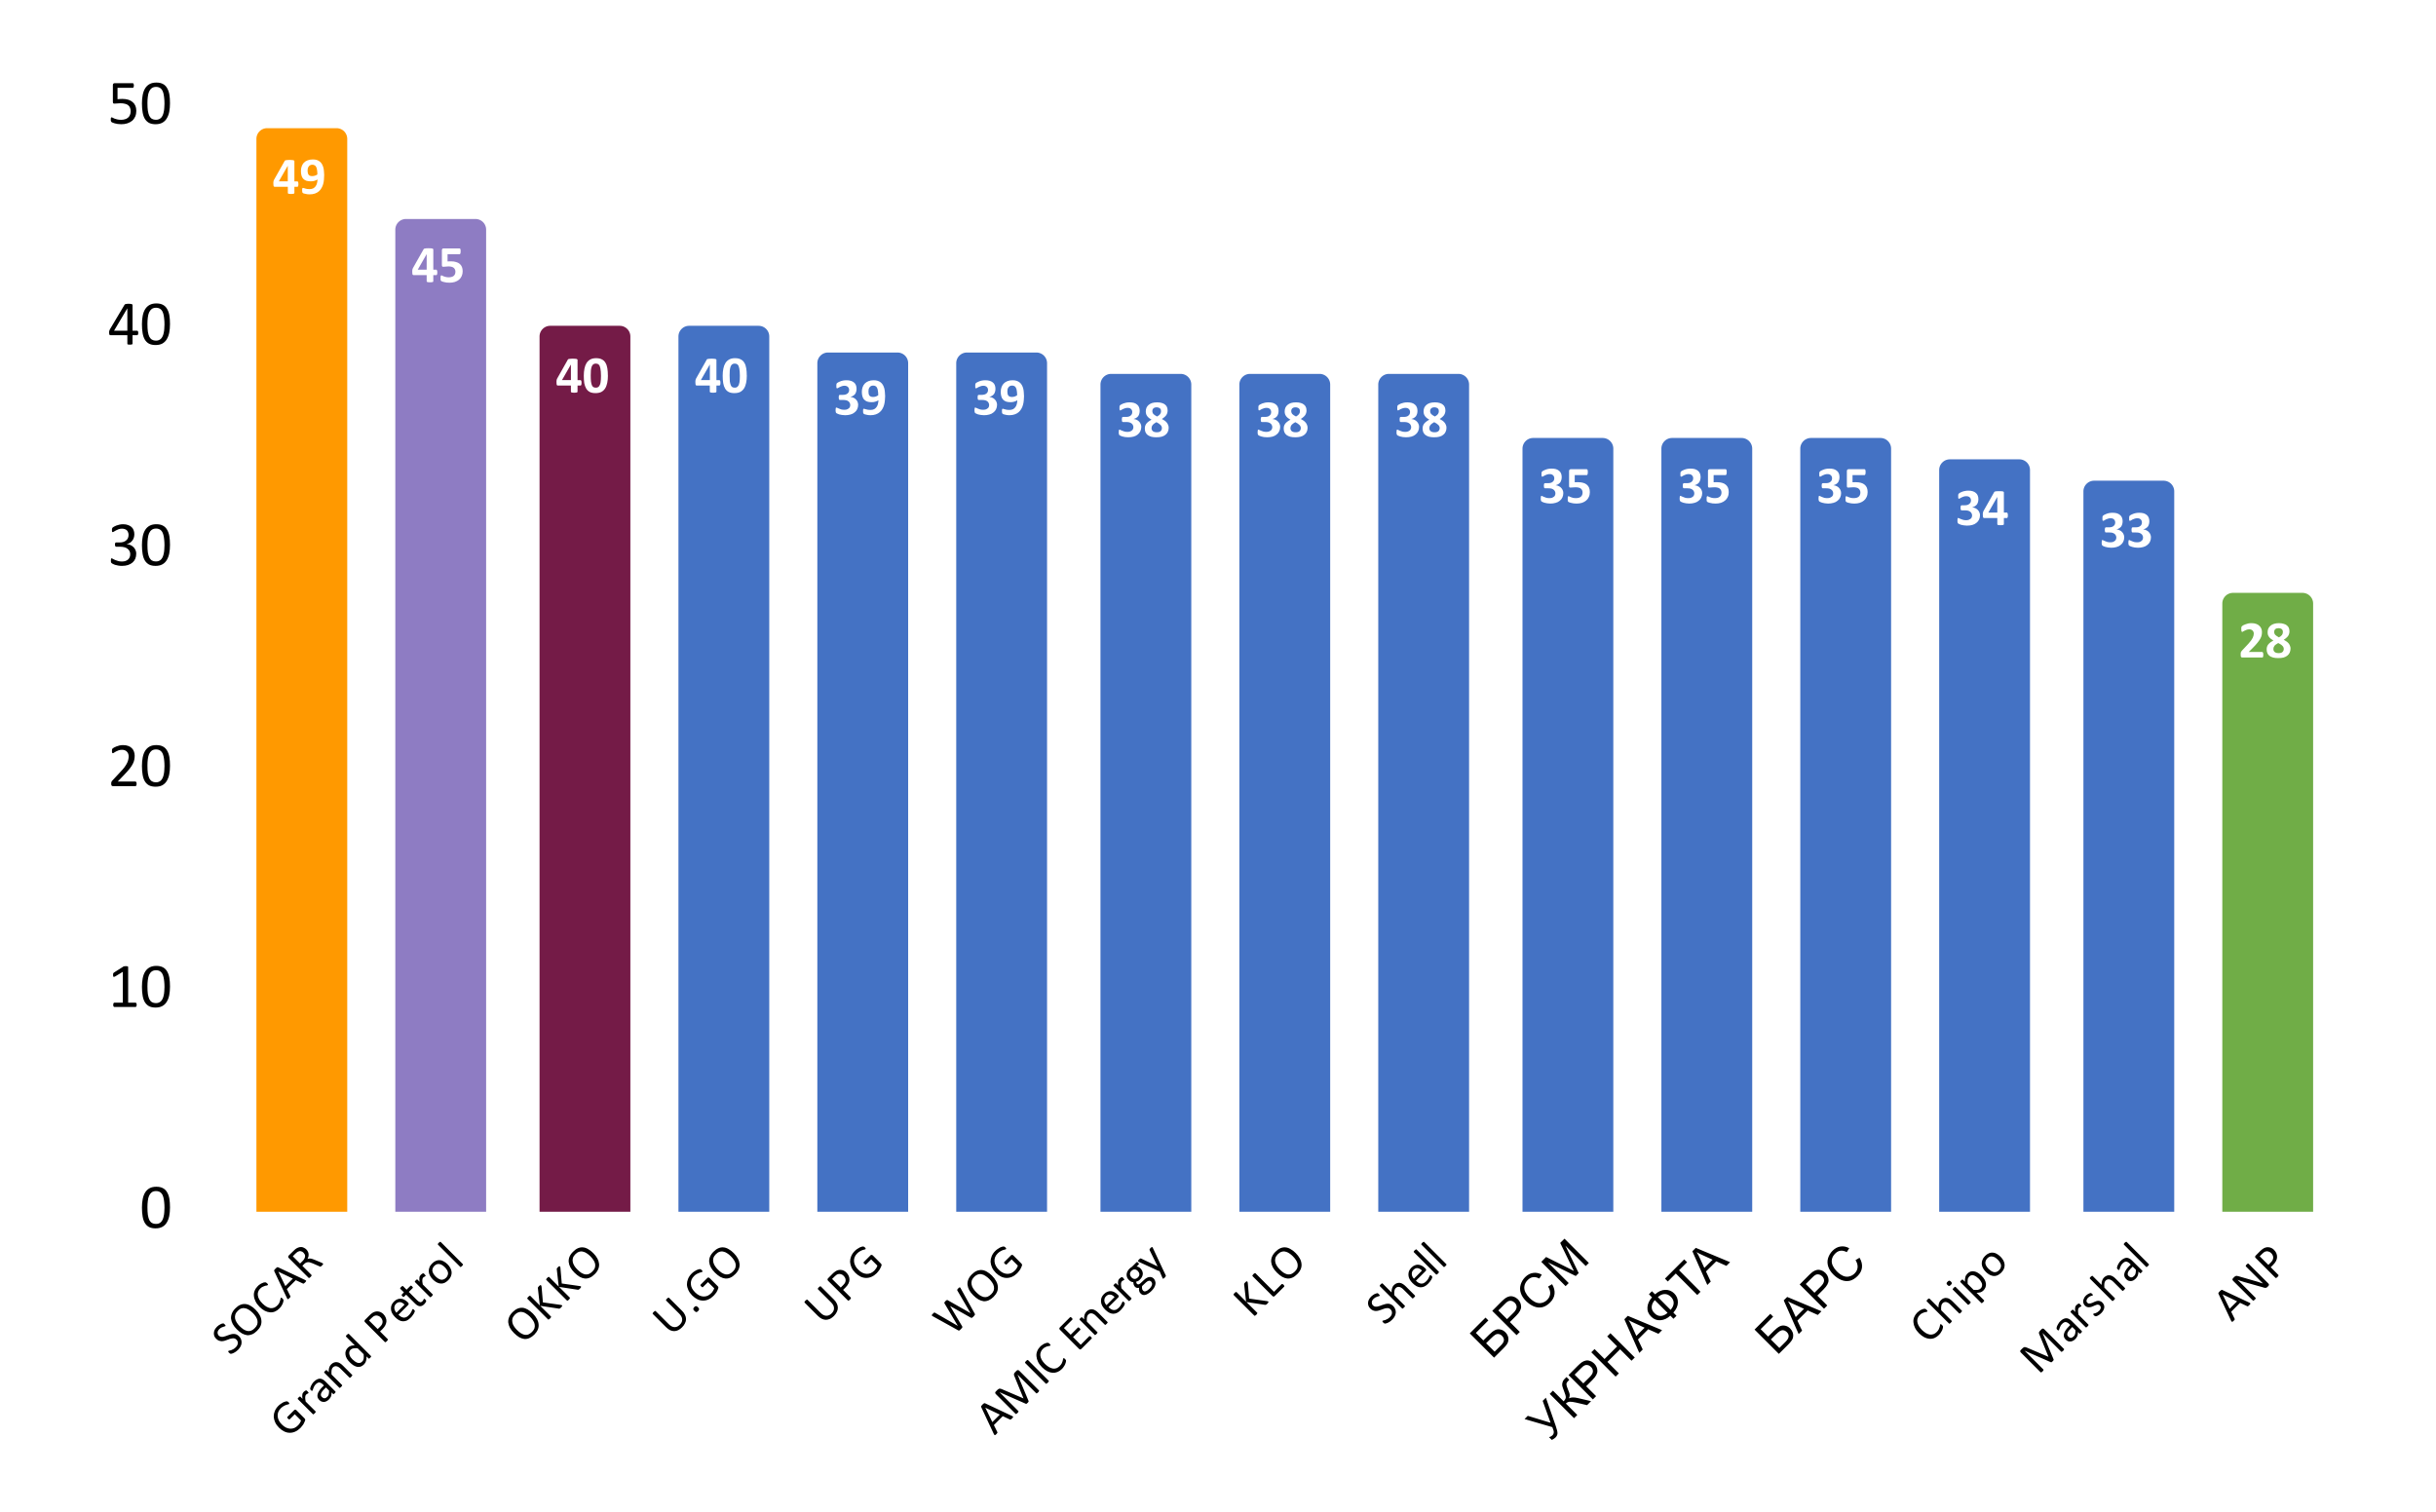 <svg fill="none" stroke-linecap="square" stroke-miterlimit="10" width="456" height="283" xmlns="http://www.w3.org/2000/svg">
  <path fill="#fff" d="M0 0h456v283H0V0Z"/>
  <clipPath id="a">
    <path d="M38.15 20.15h403.7v206.72H38.15V20.15Z"/>
  </clipPath>
  <path clip-path="url(#a)" d="M65 227H48V26c0-1.1.9-2 2-2h13a2 2 0 0 1 2 2Z"/>
  <path fill="#f90" clip-path="url(#a)" d="M65 227H48V26c0-1.1.9-2 2-2h13a2 2 0 0 1 2 2Z"/>
  <path clip-path="url(#a)" d="M91 227H74V43c0-1.1.9-2 2-2h13a2 2 0 0 1 2 2Z"/>
  <path fill="#8e7cc3" clip-path="url(#a)" d="M91 227H74V43c0-1.1.9-2 2-2h13a2 2 0 0 1 2 2Z"/>
  <path clip-path="url(#a)" d="M118 227h-17V63c0-1.1.9-2 2-2h13a2 2 0 0 1 2 2Z"/>
  <path fill="#741b47" clip-path="url(#a)" d="M118 227h-17V63c0-1.1.9-2 2-2h13a2 2 0 0 1 2 2Z"/>
  <path clip-path="url(#a)" d="M144 227h-17V63c0-1.1.9-2 2-2h13a2 2 0 0 1 2 2Z"/>
  <path fill="#4472c4" clip-path="url(#a)" d="M144 227h-17V63c0-1.1.9-2 2-2h13a2 2 0 0 1 2 2Z"/>
  <path clip-path="url(#a)" d="M170 227h-17V68c0-1.1.9-2 2-2h13a2 2 0 0 1 2 2Z"/>
  <path fill="#4472c4" clip-path="url(#a)" d="M170 227h-17V68c0-1.1.9-2 2-2h13a2 2 0 0 1 2 2Z"/>
  <path clip-path="url(#a)" d="M196 227h-17V68c0-1.1.9-2 2-2h13a2 2 0 0 1 2 2Z"/>
  <path fill="#4472c4" clip-path="url(#a)" d="M196 227h-17V68c0-1.1.9-2 2-2h13a2 2 0 0 1 2 2Z"/>
  <path clip-path="url(#a)" d="M223 227h-17V72c0-1.1.9-2 2-2h13a2 2 0 0 1 2 2Z"/>
  <path fill="#4472c4" clip-path="url(#a)" d="M223 227h-17V72c0-1.1.9-2 2-2h13a2 2 0 0 1 2 2Z"/>
  <path clip-path="url(#a)" d="M249 227h-17V72c0-1.1.9-2 2-2h13a2 2 0 0 1 2 2Z"/>
  <path fill="#4472c4" clip-path="url(#a)" d="M249 227h-17V72c0-1.1.9-2 2-2h13a2 2 0 0 1 2 2Z"/>
  <path clip-path="url(#a)" d="M275 227h-17V72c0-1.1.9-2 2-2h13a2 2 0 0 1 2 2Z"/>
  <path fill="#4472c4" clip-path="url(#a)" d="M275 227h-17V72c0-1.1.9-2 2-2h13a2 2 0 0 1 2 2Z"/>
  <path clip-path="url(#a)" d="M302 227h-17V84c0-1.1.9-2 2-2h13a2 2 0 0 1 2 2Z"/>
  <path fill="#4472c4" clip-path="url(#a)" d="M302 227h-17V84c0-1.1.9-2 2-2h13a2 2 0 0 1 2 2Z"/>
  <path clip-path="url(#a)" d="M328 227h-17V84c0-1.1.9-2 2-2h13a2 2 0 0 1 2 2Z"/>
  <path fill="#4472c4" clip-path="url(#a)" d="M328 227h-17V84c0-1.1.9-2 2-2h13a2 2 0 0 1 2 2Z"/>
  <path clip-path="url(#a)" d="M354 227h-17V84c0-1.1.9-2 2-2h13a2 2 0 0 1 2 2Z"/>
  <path fill="#4472c4" clip-path="url(#a)" d="M354 227h-17V84c0-1.1.9-2 2-2h13a2 2 0 0 1 2 2Z"/>
  <path clip-path="url(#a)" d="M380 227h-17V88c0-1.1.9-2 2-2h13a2 2 0 0 1 2 2Z"/>
  <path fill="#4472c4" clip-path="url(#a)" d="M380 227h-17V88c0-1.1.9-2 2-2h13a2 2 0 0 1 2 2Z"/>
  <path clip-path="url(#a)" d="M407 227h-17V92c0-1.1.9-2 2-2h13a2 2 0 0 1 2 2Z"/>
  <path fill="#4472c4" clip-path="url(#a)" d="M407 227h-17V92c0-1.1.9-2 2-2h13a2 2 0 0 1 2 2Z"/>
  <path clip-path="url(#a)" d="M433 227h-17V113c0-1.1.9-2 2-2h13a2 2 0 0 1 2 2Z"/>
  <path fill="#70ad47" clip-path="url(#a)" d="M433 227h-17V113c0-1.1.9-2 2-2h13a2 2 0 0 1 2 2Z"/>
  <path stroke="#f90" stroke-width="3" stroke-linejoin="round" stroke-linecap="round" d="M55.86 34.47q0 .25-.05.38-.04.12-.14.12h-.56v1.14q0 .05-.03.1-.03.03-.11.06l-.19.03q-.1.02-.3.02-.17 0-.3-.02l-.18-.03-.1-.06-.02-.1v-1.14h-2.43l-.12-.01q-.05-.02-.1-.08-.03-.06-.04-.17-.02-.11-.02-.32v-.26l.03-.2.05-.18q.03-.1.1-.18l1.95-3.46.08-.08q.06-.03.17-.04.1-.03.26-.03.16-.02.4-.02.24 0 .41.02.18 0 .29.03.1.03.15.08.05.03.05.07v3.82h.56q.08 0 .13.12.06.11.06.4Zm-1.98-3.42h-.02l-1.66 2.9h1.67v-2.9Zm6.8 1.78q0 .4-.04.81-.03.41-.14.8-.1.4-.31.75-.19.36-.5.63-.3.26-.74.42-.43.15-1.03.15-.22 0-.42-.03-.2-.03-.38-.08l-.3-.07q-.1-.05-.16-.1-.05-.06-.08-.15-.02-.11-.02-.28v-.25l.03-.16q.02-.05.05-.06.03-.03.08-.03.06 0 .17.04l.25.08.34.08q.2.03.46.03.4 0 .69-.14.28-.16.45-.4.19-.26.26-.59.08-.32.1-.68-.22.14-.55.25-.31.1-.72.1-.5 0-.86-.12-.34-.14-.58-.39-.21-.25-.3-.6-.1-.37-.1-.82 0-.47.14-.86.14-.4.4-.69.29-.3.7-.45.43-.17.98-.17.43 0 .76.1.33.12.56.3.24.2.4.47.15.27.25.6.09.32.12.71.05.38.05.8Zm-1.27-.17q0-.52-.07-.86-.04-.36-.17-.56-.1-.22-.3-.3-.17-.1-.4-.1-.24 0-.4.09-.16.07-.27.23-.11.14-.17.34-.05.2-.05.44 0 .25.05.45.04.2.14.33t.26.19q.17.06.4.06.27 0 .52-.08.27-.09.46-.23Z"/>
  <path fill="#fff" d="M55.86 34.47q0 .25-.05.38-.04.12-.14.12h-.56v1.14q0 .05-.03.1-.03.03-.11.06l-.19.03q-.1.02-.3.02-.17 0-.3-.02l-.18-.03-.1-.06-.02-.1v-1.14h-2.43l-.12-.01q-.05-.02-.1-.08-.03-.06-.04-.17-.02-.11-.02-.32v-.26l.03-.2.05-.18q.03-.1.1-.18l1.95-3.46.08-.08q.06-.03.17-.04.1-.03.26-.03.16-.02.4-.02.24 0 .41.02.18 0 .29.03.1.03.15.08.05.03.05.07v3.82h.56q.08 0 .13.12.06.11.06.4Zm-1.98-3.42h-.02l-1.66 2.9h1.67v-2.9Zm6.8 1.78q0 .4-.04.81-.03.41-.14.8-.1.4-.31.75-.19.36-.5.63-.3.26-.74.42-.43.15-1.03.15-.22 0-.42-.03-.2-.03-.38-.08l-.3-.07q-.1-.05-.16-.1-.05-.06-.08-.15-.02-.11-.02-.28v-.25l.03-.16q.02-.05.05-.06.03-.03.08-.03.06 0 .17.04l.25.08.34.08q.2.03.46.03.4 0 .69-.14.28-.16.45-.4.19-.26.26-.59.08-.32.1-.68-.22.14-.55.25-.31.1-.72.1-.5 0-.86-.12-.34-.14-.58-.39-.21-.25-.3-.6-.1-.37-.1-.82 0-.47.14-.86.14-.4.4-.69.29-.3.7-.45.43-.17.98-.17.43 0 .76.1.33.12.56.3.24.2.4.47.15.27.25.6.09.32.12.71.05.38.05.8Zm-1.27-.17q0-.52-.07-.86-.04-.36-.17-.56-.1-.22-.3-.3-.17-.1-.4-.1-.24 0-.4.09-.16.07-.27.23-.11.14-.17.34-.05.2-.05.44 0 .25.05.45.04.2.14.33t.26.19q.17.06.4.06.27 0 .52-.08.27-.09.46-.23Z"/>
  <path stroke="#8e7cc3" stroke-width="3" stroke-linejoin="round" stroke-linecap="round" d="M81.86 51.01q0 .25-.05.37-.04.13-.14.13h-.56v1.14q0 .05-.03.1-.03.03-.11.06l-.19.03-.3.01-.3-.01-.18-.03-.1-.07q-.03-.04-.03-.09v-1.14h-2.42l-.12-.02q-.05-.01-.1-.07-.03-.07-.04-.18-.02-.1-.02-.3v-.27l.03-.2.05-.18q.03-.1.1-.19l1.95-3.45q.03-.05.08-.08.06-.03.17-.04.1-.04.26-.04l.4-.01.42.01q.17 0 .28.04.1.03.15.07.05.03.05.08v3.81h.56q.08 0 .13.13.06.1.06.39Zm-1.98-3.42h-.02l-1.66 2.9h1.67v-2.9Zm6.73 3.19q0 .51-.19.92-.17.39-.5.67-.31.26-.78.42-.45.14-1 .14-.3 0-.56-.03-.27-.03-.49-.1l-.34-.1-.17-.1-.06-.07-.04-.11-.01-.16v-.45q.01-.1.03-.14.03-.07.06-.1t.06-.03q.05 0 .15.06.1.07.26.13l.4.12q.24.07.57.07.28 0 .52-.07.23-.06.39-.18.17-.14.25-.33.09-.2.09-.47 0-.24-.08-.4-.08-.2-.23-.32-.16-.14-.4-.2-.24-.07-.6-.07-.28 0-.52.04-.23.03-.44.03-.14 0-.2-.07t-.06-.26v-2.75q0-.19.08-.27.08-.09.23-.09h3q.05 0 .08.03.05.02.06.08.03.06.05.17l.01.25q0 .3-.06.44-.05.12-.14.12h-2.25v1.35l.34-.02h.35q.51 0 .9.13.41.1.68.34.28.23.42.58.14.34.14.8Z"/>
  <path fill="#fff" d="M81.86 51.01q0 .25-.05.37-.04.13-.14.13h-.56v1.14q0 .05-.03.1-.03.03-.11.06l-.19.03-.3.01-.3-.01-.18-.03-.1-.07q-.03-.04-.03-.09v-1.14h-2.42l-.12-.02q-.05-.01-.1-.07-.03-.07-.04-.18-.02-.1-.02-.3v-.27l.03-.2.05-.18q.03-.1.1-.19l1.95-3.45q.03-.05.08-.08.06-.03.17-.04.1-.04.26-.04l.4-.01.42.01q.17 0 .28.04.1.03.15.07.05.03.05.08v3.81h.56q.08 0 .13.13.06.1.06.39Zm-1.98-3.42h-.02l-1.66 2.9h1.67v-2.9Zm6.73 3.19q0 .51-.19.92-.17.39-.5.67-.31.26-.78.42-.45.14-1 .14-.3 0-.56-.03-.27-.03-.49-.1l-.34-.1-.17-.1-.06-.07-.04-.11-.01-.16v-.45q.01-.1.03-.14.03-.07.06-.1t.06-.03q.05 0 .15.06.1.07.26.13l.4.12q.24.07.57.07.28 0 .52-.07.23-.06.39-.18.17-.14.25-.33.09-.2.09-.47 0-.24-.08-.4-.08-.2-.23-.32-.16-.14-.4-.2-.24-.07-.6-.07-.28 0-.52.04-.23.03-.44.03-.14 0-.2-.07t-.06-.26v-2.75q0-.19.08-.27.08-.09.23-.09h3q.05 0 .08.03.05.02.06.08.03.06.05.17l.01.25q0 .3-.06.44-.05.12-.14.12h-2.25v1.35l.34-.02h.35q.51 0 .9.13.41.1.68.34.28.23.42.58.14.34.14.8Z"/>
  <path stroke="#741b47" stroke-width="3" stroke-linejoin="round" stroke-linecap="round" d="M108.86 71.68q0 .25-.05.38-.04.12-.14.12h-.56v1.14q0 .05-.03.1-.03.03-.11.06l-.19.03q-.1.02-.3.02-.17 0-.3-.02l-.18-.03-.1-.06q-.03-.05-.03-.1v-1.14h-2.42l-.12-.01q-.05-.02-.1-.08-.03-.06-.04-.17-.02-.11-.02-.32v-.26l.03-.2.05-.18q.03-.09.1-.18l1.95-3.46.08-.08q.06-.03.17-.04.1-.03.26-.03.16-.02.4-.02.24 0 .42.02.17 0 .28.03.1.03.15.08.05.03.05.07v3.82h.56q.08 0 .13.12.06.11.06.4Zm-1.98-3.42h-.02l-1.66 2.9h1.67v-2.9Zm6.92 2.05q0 .76-.13 1.37-.12.61-.4 1.05-.27.42-.72.66-.44.21-1.08.21-.64 0-1.06-.21-.43-.22-.68-.65-.25-.42-.36-1.01-.09-.61-.09-1.38 0-.75.13-1.36.12-.6.39-1.03.28-.43.72-.67.45-.23 1.07-.23.66 0 1.08.23.44.22.67.64.25.4.35 1.02.1.6.1 1.36Zm-1.3.06q0-.44-.03-.78-.02-.36-.08-.61-.05-.25-.12-.42-.07-.19-.18-.28-.1-.11-.25-.16-.14-.05-.3-.05-.29 0-.48.14t-.3.43q-.1.28-.15.7-.03.4-.03.95 0 .67.05 1.13.06.43.17.7.1.25.28.36.19.1.45.1.19 0 .33-.05.16-.07.27-.2.1-.12.17-.29.08-.19.12-.44.05-.25.06-.54.02-.32.02-.69Z"/>
  <path fill="#fff" d="M108.86 71.68q0 .25-.05.38-.04.12-.14.12h-.56v1.14q0 .05-.03.1-.03.03-.11.06l-.19.03q-.1.02-.3.02-.17 0-.3-.02l-.18-.03-.1-.06q-.03-.05-.03-.1v-1.14h-2.42l-.12-.01q-.05-.02-.1-.08-.03-.06-.04-.17-.02-.11-.02-.32v-.26l.03-.2.05-.18q.03-.09.1-.18l1.95-3.46.08-.08q.06-.03.17-.04.1-.03.26-.03.16-.02.4-.02.24 0 .42.02.17 0 .28.03.1.03.15.08.05.03.05.07v3.82h.56q.08 0 .13.12.06.11.06.4Zm-1.98-3.42h-.02l-1.66 2.9h1.67v-2.9Zm6.92 2.05q0 .76-.13 1.37-.12.61-.4 1.05-.27.42-.72.66-.44.21-1.08.21-.64 0-1.06-.21-.43-.22-.68-.65-.25-.42-.36-1.01-.09-.61-.09-1.38 0-.75.13-1.36.12-.6.39-1.03.28-.43.72-.67.45-.23 1.07-.23.66 0 1.08.23.44.22.67.64.25.4.35 1.02.1.6.1 1.36Zm-1.3.06q0-.44-.03-.78-.02-.36-.08-.61-.05-.25-.12-.42-.07-.19-.18-.28-.1-.11-.25-.16-.14-.05-.3-.05-.29 0-.48.14t-.3.43q-.1.28-.15.7-.03.4-.03.95 0 .67.05 1.13.06.43.17.7.1.25.28.36.19.1.45.1.19 0 .33-.05.16-.07.27-.2.1-.12.17-.29.08-.19.12-.44.05-.25.06-.54.02-.32.02-.69Z"/>
  <path stroke="#4472c4" stroke-width="3" stroke-linejoin="round" stroke-linecap="round" d="M134.86 71.68q0 .25-.05.38-.04.12-.14.12h-.56v1.14q0 .05-.03.1-.03.03-.11.06l-.19.03q-.1.02-.3.02-.17 0-.3-.02l-.18-.03-.1-.06q-.03-.05-.03-.1v-1.14h-2.42l-.12-.01q-.05-.02-.1-.08-.03-.06-.04-.17-.02-.11-.02-.32v-.26l.03-.2.05-.18q.03-.09.1-.18l1.95-3.46.07-.08q.07-.03.18-.04.1-.03.26-.03.16-.02.4-.02.24 0 .41.02.18 0 .29.03.1.03.15.08.05.03.05.07v3.82h.56q.08 0 .13.12.06.11.06.4Zm-1.99-3.42h-.01l-1.66 2.9h1.68v-2.9Zm6.93 2.05q0 .76-.13 1.37-.12.61-.4 1.05-.27.42-.72.66-.44.21-1.08.21-.64 0-1.06-.21-.43-.22-.68-.65-.25-.42-.35-1.01-.1-.61-.1-1.38 0-.75.13-1.36.12-.6.39-1.03.28-.43.72-.67.45-.23 1.07-.23.66 0 1.08.23.44.22.67.64.25.4.35 1.02.1.6.1 1.36Zm-1.3.06q0-.44-.03-.78-.02-.36-.08-.61-.05-.25-.12-.42-.07-.19-.18-.28-.1-.11-.25-.16-.14-.05-.3-.05-.29 0-.48.14t-.3.43q-.1.28-.15.7-.03.4-.03.95 0 .67.04 1.13.07.43.18.7.1.25.28.36.19.1.45.1.19 0 .33-.05.16-.07.26-.2.11-.12.18-.29.07-.19.12-.44.05-.25.06-.54.02-.32.02-.69Z"/>
  <path fill="#fff" d="M134.86 71.68q0 .25-.05.38-.04.12-.14.12h-.56v1.14q0 .05-.03.1-.03.03-.11.06l-.19.03q-.1.02-.3.02-.17 0-.3-.02l-.18-.03-.1-.06q-.03-.05-.03-.1v-1.14h-2.42l-.12-.01q-.05-.02-.1-.08-.03-.06-.04-.17-.02-.11-.02-.32v-.26l.03-.2.05-.18q.03-.09.1-.18l1.95-3.46.07-.08q.07-.03.18-.04.1-.03.26-.03.16-.02.4-.02.24 0 .41.02.18 0 .29.03.1.03.15.08.05.03.05.07v3.82h.56q.08 0 .13.12.06.11.06.4Zm-1.99-3.42h-.01l-1.66 2.9h1.68v-2.9Zm6.93 2.05q0 .76-.13 1.37-.12.61-.4 1.05-.27.42-.72.66-.44.21-1.08.21-.64 0-1.06-.21-.43-.22-.68-.65-.25-.42-.35-1.01-.1-.61-.1-1.38 0-.75.13-1.36.12-.6.39-1.03.28-.43.72-.67.45-.23 1.07-.23.66 0 1.08.23.44.22.67.64.25.4.35 1.02.1.6.1 1.36Zm-1.3.06q0-.44-.03-.78-.02-.36-.08-.61-.05-.25-.12-.42-.07-.19-.18-.28-.1-.11-.25-.16-.14-.05-.3-.05-.29 0-.48.14t-.3.43q-.1.28-.15.7-.03.4-.03.95 0 .67.04 1.13.07.43.18.7.1.25.28.36.19.1.45.1.19 0 .33-.05.16-.07.26-.2.11-.12.18-.29.07-.19.12-.44.05-.25.06-.54.02-.32.02-.69Z"/>
  <path stroke="#4472c4" stroke-width="3" stroke-linejoin="round" stroke-linecap="round" d="M160.64 75.79q0 .46-.19.84-.17.36-.5.6-.3.26-.76.38-.46.13-.99.13-.32 0-.6-.05l-.5-.1-.37-.15-.18-.1-.07-.1-.03-.11-.03-.17v-.24q0-.23.03-.33.05-.09.13-.09.04 0 .15.06.13.07.32.14.18.08.43.16.25.06.57.06.26 0 .47-.06.2-.08.34-.19.16-.1.22-.26.08-.17.08-.38 0-.22-.1-.39-.08-.19-.25-.31-.17-.13-.42-.19-.25-.06-.6-.06h-.56q-.06 0-.1-.02-.04-.01-.07-.06-.03-.06-.04-.16-.02-.1-.02-.25 0-.14.02-.23.01-.1.03-.14.03-.05.07-.06.05-.03.1-.03h.56q.28 0 .5-.07.22-.06.36-.18.16-.13.24-.3.07-.17.07-.38 0-.17-.06-.3-.05-.15-.16-.24-.09-.11-.26-.17-.16-.07-.4-.07-.24 0-.48.08-.22.06-.4.16l-.3.17q-.12.08-.17.08-.05 0-.08-.02-.03-.01-.05-.06l-.03-.14v-.45q0-.08.02-.13l.03-.1.08-.09.2-.14q.16-.1.38-.17.23-.1.53-.16.3-.06.65-.06.46 0 .82.11.35.11.59.31.25.2.36.5.12.3.12.68 0 .28-.07.53t-.2.45q-.15.19-.37.33-.2.12-.48.2v.02q.33.03.6.17.26.12.43.33.19.18.28.43.11.24.11.54Zm5.05-1.61q0 .39-.05.8-.03.41-.14.8-.1.4-.31.76-.19.35-.5.62-.3.27-.74.42-.43.16-1.03.16-.22 0-.42-.03-.2-.03-.38-.08-.17-.03-.3-.08-.1-.05-.16-.1-.05-.06-.08-.15-.02-.1-.02-.28v-.25l.03-.16q.02-.04.05-.06.03-.03.08-.03.06 0 .17.05l.25.07.34.08q.2.03.46.03.4 0 .69-.14.28-.15.45-.4.19-.25.26-.58.08-.33.1-.69-.22.14-.55.25-.31.11-.72.11-.5 0-.86-.12-.34-.14-.58-.4-.21-.24-.3-.6-.1-.36-.1-.82 0-.47.14-.86.14-.4.4-.68.29-.3.7-.46.43-.17.98-.17.43 0 .76.11t.56.3q.24.19.4.47.15.26.25.59.09.33.12.72.05.37.05.8ZM164.4 74q0-.51-.07-.86-.04-.35-.17-.56-.1-.22-.3-.3-.17-.09-.4-.09-.24 0-.4.08-.16.08-.27.23-.11.14-.18.35-.04.19-.04.44t.04.45q.05.19.15.33.1.12.26.18.17.07.4.07.27 0 .52-.08.27-.1.46-.24Z"/>
  <path fill="#fff" d="M160.64 75.79q0 .46-.19.84-.17.36-.5.6-.3.26-.76.38-.46.13-.99.13-.32 0-.6-.05l-.5-.1-.37-.15-.18-.1-.07-.1-.03-.11-.03-.17v-.24q0-.23.03-.33.05-.09.13-.09.04 0 .15.06.13.07.32.14.18.08.43.16.25.06.57.06.26 0 .47-.06.2-.08.34-.19.16-.1.22-.26.08-.17.08-.38 0-.22-.1-.39-.08-.19-.25-.31-.17-.13-.42-.19-.25-.06-.6-.06h-.56q-.06 0-.1-.02-.04-.01-.07-.06-.03-.06-.04-.16-.02-.1-.02-.25 0-.14.02-.23.01-.1.03-.14.03-.05.07-.06.05-.03.1-.03h.56q.28 0 .5-.07.22-.06.36-.18.16-.13.24-.3.07-.17.07-.38 0-.17-.06-.3-.05-.15-.16-.24-.09-.11-.26-.17-.16-.07-.4-.07-.24 0-.48.08-.22.06-.4.16l-.3.17q-.12.08-.17.08-.05 0-.08-.02-.03-.01-.05-.06l-.03-.14v-.45q0-.08.02-.13l.03-.1.08-.09.2-.14q.16-.1.38-.17.23-.1.53-.16.3-.06.65-.06.46 0 .82.11.35.11.59.31.25.2.36.5.12.3.12.68 0 .28-.07.53t-.2.45q-.15.19-.37.33-.2.12-.48.2v.02q.33.03.6.17.26.12.43.33.19.18.28.43.11.24.11.54Zm5.05-1.61q0 .39-.05.8-.03.41-.14.8-.1.4-.31.76-.19.35-.5.62-.3.27-.74.42-.43.16-1.03.16-.22 0-.42-.03-.2-.03-.38-.08-.17-.03-.3-.08-.1-.05-.16-.1-.05-.06-.08-.15-.02-.1-.02-.28v-.25l.03-.16q.02-.04.05-.06.03-.03.08-.03.06 0 .17.05l.25.07.34.08q.2.03.46.03.4 0 .69-.14.28-.15.45-.4.19-.25.26-.58.08-.33.1-.69-.22.14-.55.25-.31.11-.72.11-.5 0-.86-.12-.34-.14-.58-.4-.21-.24-.3-.6-.1-.36-.1-.82 0-.47.14-.86.14-.4.4-.68.29-.3.7-.46.43-.17.98-.17.43 0 .76.11t.56.3q.24.19.4.47.15.26.25.59.09.33.12.72.05.37.05.8ZM164.4 74q0-.51-.07-.86-.04-.35-.17-.56-.1-.22-.3-.3-.17-.09-.4-.09-.24 0-.4.08-.16.08-.27.23-.11.14-.18.35-.04.19-.04.44t.04.45q.05.19.15.33.1.12.26.18.17.07.4.07.27 0 .52-.08.27-.1.46-.24Z"/>
  <path stroke="#4472c4" stroke-width="3" stroke-linejoin="round" stroke-linecap="round" d="M186.64 75.79q0 .46-.19.84-.17.36-.5.6-.3.26-.76.38-.46.13-.99.13-.32 0-.6-.05l-.5-.1-.37-.15-.18-.1-.07-.1-.03-.11-.03-.17v-.24q0-.23.03-.33.05-.09.13-.09.04 0 .15.06.13.07.32.14.18.08.43.16.25.06.57.06.26 0 .47-.06.2-.08.34-.19.16-.1.22-.26.08-.17.08-.38 0-.22-.1-.39-.08-.19-.25-.31-.17-.13-.42-.19-.25-.06-.6-.06h-.56q-.06 0-.1-.02-.04-.01-.07-.06-.03-.06-.04-.16-.02-.1-.02-.25 0-.14.02-.23.01-.1.03-.14.03-.05.07-.06.05-.03.1-.03h.56q.28 0 .5-.07.22-.06.36-.18.16-.13.24-.3.07-.17.07-.38 0-.17-.06-.3-.05-.15-.16-.24-.09-.11-.26-.17-.16-.07-.4-.07-.24 0-.48.08-.22.06-.4.16l-.3.17q-.12.08-.17.08-.05 0-.08-.02-.03-.01-.05-.06l-.03-.14v-.45q0-.08.02-.13l.03-.1.08-.09.2-.14q.16-.1.38-.17.23-.1.53-.16.3-.06.65-.06.46 0 .82.11.35.11.59.31.25.2.36.5.12.3.12.68 0 .28-.07.53t-.2.45q-.15.19-.37.33-.2.12-.48.2v.02q.33.03.6.17.26.12.43.33.19.18.28.43.11.24.11.54Zm5.05-1.61q0 .39-.05.8-.03.41-.14.8-.1.4-.31.76-.19.35-.5.62-.3.27-.74.42-.43.16-1.03.16-.22 0-.42-.03-.2-.03-.38-.08-.17-.03-.3-.08-.1-.05-.16-.1-.05-.06-.08-.15-.02-.1-.02-.28v-.25l.03-.16q.02-.04.05-.06.03-.03.08-.03.06 0 .17.05l.25.07.34.08q.2.03.46.03.4 0 .69-.14.28-.15.45-.4.19-.25.26-.58.08-.33.1-.69-.22.14-.55.25-.31.11-.72.11-.5 0-.86-.12-.34-.14-.58-.4-.21-.24-.3-.6-.1-.36-.1-.82 0-.47.14-.86.14-.4.4-.68.29-.3.7-.46.43-.17.98-.17.43 0 .76.11t.56.3q.24.19.4.47.15.26.25.59.09.33.12.72.05.37.05.8ZM190.4 74q0-.51-.07-.86-.04-.35-.17-.56-.1-.22-.3-.3-.17-.09-.4-.09-.24 0-.4.08-.16.08-.27.23-.11.14-.18.35-.04.19-.04.44t.04.45q.05.19.15.33.1.12.26.18.17.07.4.07.27 0 .52-.08.27-.1.46-.24Z"/>
  <path fill="#fff" d="M186.64 75.79q0 .46-.19.84-.17.36-.5.6-.3.26-.76.38-.46.13-.99.13-.32 0-.6-.05l-.5-.1-.37-.15-.18-.1-.07-.1-.03-.11-.03-.17v-.24q0-.23.03-.33.05-.09.13-.09.04 0 .15.06.13.07.32.14.18.08.43.16.25.06.57.06.26 0 .47-.06.2-.08.34-.19.16-.1.22-.26.08-.17.08-.38 0-.22-.1-.39-.08-.19-.25-.31-.17-.13-.42-.19-.25-.06-.6-.06h-.56q-.06 0-.1-.02-.04-.01-.07-.06-.03-.06-.04-.16-.02-.1-.02-.25 0-.14.02-.23.01-.1.03-.14.03-.05.07-.06.05-.03.1-.03h.56q.28 0 .5-.07.22-.06.36-.18.16-.13.24-.3.07-.17.07-.38 0-.17-.06-.3-.05-.15-.16-.24-.09-.11-.26-.17-.16-.07-.4-.07-.24 0-.48.08-.22.06-.4.16l-.3.17q-.12.08-.17.08-.05 0-.08-.02-.03-.01-.05-.06l-.03-.14v-.45q0-.08.02-.13l.03-.1.08-.09.2-.14q.16-.1.38-.17.23-.1.53-.16.3-.06.65-.06.46 0 .82.11.35.11.59.31.25.2.36.5.12.3.12.68 0 .28-.07.53t-.2.45q-.15.19-.37.33-.2.12-.48.2v.02q.33.03.6.17.26.12.43.33.19.18.28.43.11.24.11.54Zm5.05-1.61q0 .39-.05.8-.03.41-.14.8-.1.4-.31.76-.19.35-.5.62-.3.27-.74.42-.43.16-1.03.16-.22 0-.42-.03-.2-.03-.38-.08-.17-.03-.3-.08-.1-.05-.16-.1-.05-.06-.08-.15-.02-.1-.02-.28v-.25l.03-.16q.02-.04.05-.06.03-.03.08-.03.06 0 .17.05l.25.07.34.08q.2.03.46.03.4 0 .69-.14.28-.15.45-.4.19-.25.26-.58.08-.33.1-.69-.22.14-.55.25-.31.11-.72.11-.5 0-.86-.12-.34-.14-.58-.4-.21-.24-.3-.6-.1-.36-.1-.82 0-.47.14-.86.14-.4.4-.68.29-.3.7-.46.43-.17.98-.17.43 0 .76.11t.56.3q.24.19.4.47.15.26.25.59.09.33.12.72.05.37.05.8ZM190.4 74q0-.51-.07-.86-.04-.35-.17-.56-.1-.22-.3-.3-.17-.09-.4-.09-.24 0-.4.08-.16.08-.27.23-.11.14-.18.35-.04.19-.04.44t.04.45q.05.19.15.33.1.12.26.18.17.07.4.07.27 0 .52-.08.27-.1.46-.24Z"/>
  <path stroke="#4472c4" stroke-width="3" stroke-linejoin="round" stroke-linecap="round" d="M213.64 79.92q0 .47-.19.84-.17.36-.5.61-.3.25-.76.38-.46.12-.99.12-.32 0-.6-.04-.29-.05-.5-.11l-.37-.14-.18-.11-.07-.1-.03-.1-.03-.18v-.23q0-.24.03-.33.05-.1.13-.1.04 0 .15.07l.32.14q.18.08.43.15.25.07.57.07.26 0 .47-.07.2-.07.34-.18.16-.11.22-.27.08-.17.08-.37 0-.22-.1-.4-.08-.18-.25-.3-.17-.13-.42-.2-.25-.06-.6-.06h-.56l-.1-.01q-.04-.02-.07-.06-.03-.07-.04-.16-.02-.11-.02-.25t.02-.24l.03-.14q.03-.04.07-.06.05-.03.1-.03h.56q.28 0 .5-.06.22-.06.36-.19.16-.12.24-.3.07-.17.07-.37 0-.17-.06-.31-.05-.14-.16-.24-.09-.1-.26-.17-.16-.06-.4-.06-.24 0-.48.08-.22.06-.4.15l-.3.17q-.12.08-.17.08l-.08-.01q-.03-.02-.05-.07l-.03-.14v-.45q0-.08.02-.13l.03-.09.08-.1q.04-.04.2-.13.16-.1.38-.18.23-.09.53-.15.3-.06.65-.06.46 0 .82.1.35.11.59.32.25.2.36.5.12.3.12.67 0 .28-.07.53t-.2.45q-.15.2-.37.33-.2.13-.48.2v.02q.33.03.6.17.26.13.43.33.19.19.28.44.11.23.11.53Zm5.13.16q0 .42-.16.76-.14.33-.44.56-.28.24-.72.36-.42.11-.98.11-.55 0-.95-.1-.4-.12-.68-.32-.26-.2-.4-.5-.14-.31-.14-.72 0-.26.07-.5.08-.23.24-.44.17-.2.4-.37.24-.19.55-.34-.25-.14-.45-.3-.2-.16-.34-.34-.15-.2-.22-.41-.07-.24-.07-.5 0-.38.13-.69.14-.31.4-.53.27-.23.66-.36.4-.12.94-.12.51 0 .89.12.38.11.6.31.26.2.37.5.1.28.1.63 0 .22-.07.44-.06.21-.2.42-.14.19-.35.36-.18.17-.45.33.3.15.53.32.24.18.4.38.16.2.24.44.1.21.1.5ZM217.34 77q0-.17-.04-.3-.05-.14-.16-.23-.1-.1-.25-.14-.16-.07-.36-.07-.42 0-.62.2-.2.18-.2.52 0 .16.06.3.04.12.15.25.11.1.28.22l.4.23q.37-.2.56-.44.18-.25.18-.54Zm.16 3.15q0-.17-.06-.3-.06-.16-.2-.29-.13-.14-.33-.27l-.44-.25q-.24.13-.4.25-.16.11-.29.25-.1.15-.17.3-.05.14-.05.31 0 .38.25.58.25.2.74.2.47 0 .7-.2.25-.22.25-.58Z"/>
  <path fill="#fff" d="M213.64 79.92q0 .47-.19.84-.17.36-.5.61-.3.25-.76.38-.46.12-.99.12-.32 0-.6-.04-.29-.05-.5-.11l-.37-.14-.18-.11-.07-.1-.03-.1-.03-.18v-.23q0-.24.03-.33.05-.1.13-.1.04 0 .15.07l.32.14q.18.08.43.15.25.07.57.07.26 0 .47-.07.2-.07.34-.18.16-.11.22-.27.08-.17.08-.37 0-.22-.1-.4-.08-.18-.25-.3-.17-.13-.42-.2-.25-.06-.6-.06h-.56l-.1-.01q-.04-.02-.07-.06-.03-.07-.04-.16-.02-.11-.02-.25t.02-.24l.03-.14q.03-.04.07-.06.05-.03.1-.03h.56q.28 0 .5-.06.22-.06.36-.19.16-.12.24-.3.07-.17.07-.37 0-.17-.06-.31-.05-.14-.16-.24-.09-.1-.26-.17-.16-.06-.4-.06-.24 0-.48.08-.22.06-.4.15l-.3.17q-.12.08-.17.08l-.08-.01q-.03-.02-.05-.07l-.03-.14v-.45q0-.08.02-.13l.03-.09.08-.1q.04-.04.2-.13.16-.1.38-.18.23-.09.53-.15.3-.06.65-.06.46 0 .82.1.35.11.59.32.25.2.36.5.12.3.12.67 0 .28-.07.53t-.2.45q-.15.2-.37.33-.2.13-.48.2v.02q.33.03.6.17.26.13.43.33.19.19.28.44.11.23.11.53Zm5.13.16q0 .42-.16.76-.14.33-.44.56-.28.24-.72.36-.42.11-.98.11-.55 0-.95-.1-.4-.12-.68-.32-.26-.2-.4-.5-.14-.31-.14-.72 0-.26.07-.5.08-.23.24-.44.17-.2.4-.37.24-.19.55-.34-.25-.14-.45-.3-.2-.16-.34-.34-.15-.2-.22-.41-.07-.24-.07-.5 0-.38.13-.69.14-.31.4-.53.27-.23.66-.36.4-.12.94-.12.51 0 .89.12.38.11.6.31.26.2.37.5.1.28.1.63 0 .22-.07.44-.06.21-.2.42-.14.19-.35.36-.18.17-.45.33.3.15.53.32.24.18.4.38.16.2.24.44.1.21.1.5ZM217.34 77q0-.17-.04-.3-.05-.14-.16-.23-.1-.1-.25-.14-.16-.07-.36-.07-.42 0-.62.2-.2.18-.2.52 0 .16.06.3.04.12.15.25.11.1.28.22l.4.23q.37-.2.56-.44.18-.25.18-.54Zm.16 3.15q0-.17-.06-.3-.06-.16-.2-.29-.13-.14-.33-.27l-.44-.25q-.24.13-.4.25-.16.11-.29.25-.1.15-.17.3-.05.14-.05.31 0 .38.25.58.25.2.74.2.47 0 .7-.2.25-.22.25-.58Z"/>
  <path stroke="#4472c4" stroke-width="3" stroke-linejoin="round" stroke-linecap="round" d="M239.64 79.92q0 .47-.19.84-.17.36-.5.61-.3.25-.76.38-.46.12-.99.12-.32 0-.6-.04-.29-.05-.5-.11l-.37-.14-.18-.11-.07-.1-.03-.1-.03-.18v-.23q0-.24.03-.33.05-.1.13-.1.04 0 .15.07l.32.14q.18.08.43.15.25.07.57.07.26 0 .47-.07.2-.07.34-.18.16-.11.22-.27.08-.17.08-.37 0-.22-.1-.4-.08-.18-.25-.3-.17-.13-.42-.2-.25-.06-.6-.06h-.56l-.1-.01q-.04-.02-.07-.06-.03-.07-.04-.16-.02-.11-.02-.25t.02-.24l.03-.14q.03-.04.07-.06.05-.03.1-.03h.56q.28 0 .5-.06.22-.06.36-.19.16-.12.24-.3.07-.17.07-.37 0-.17-.06-.31-.05-.14-.16-.24-.09-.1-.26-.17-.16-.06-.4-.06-.24 0-.48.08-.22.06-.4.15l-.3.17q-.12.08-.17.08l-.08-.01q-.03-.02-.05-.07l-.03-.14v-.45q0-.08.02-.13l.03-.09.08-.1q.04-.04.2-.13.16-.1.38-.18.23-.09.53-.15.3-.06.65-.06.46 0 .82.1.35.11.59.32.25.2.36.5.12.3.12.67 0 .28-.07.53t-.2.45q-.15.2-.37.33-.2.13-.48.2v.02q.33.03.6.17.26.13.43.33.19.19.28.44.11.23.11.53Zm5.13.16q0 .42-.16.76-.14.33-.44.56-.28.24-.72.36-.42.11-.98.11-.55 0-.95-.1-.4-.12-.68-.32-.26-.2-.4-.5-.14-.31-.14-.72 0-.26.07-.5.08-.23.24-.44.17-.2.4-.37.24-.19.55-.34-.25-.14-.45-.3-.2-.16-.34-.34-.15-.2-.22-.41-.07-.24-.07-.5 0-.38.13-.69.14-.31.4-.53.27-.23.66-.36.4-.12.94-.12.51 0 .89.12.38.11.6.31.26.2.37.5.1.28.1.63 0 .22-.07.44-.06.21-.2.42-.14.19-.35.36-.18.17-.45.33.3.15.53.32.24.18.4.38.16.2.24.44.1.21.1.5ZM243.34 77q0-.17-.04-.3-.05-.14-.16-.23-.1-.1-.25-.14-.16-.07-.36-.07-.42 0-.62.2-.2.18-.2.52 0 .16.06.3.04.12.15.25.11.1.28.22l.4.23q.37-.2.56-.44.18-.25.18-.54Zm.16 3.15q0-.17-.06-.3-.06-.16-.2-.29-.13-.14-.33-.27l-.44-.25q-.24.13-.4.25-.16.11-.29.25-.1.15-.17.3-.05.14-.05.31 0 .38.25.58.25.2.74.2.47 0 .7-.2.25-.22.25-.58Z"/>
  <path fill="#fff" d="M239.64 79.92q0 .47-.19.84-.17.36-.5.61-.3.25-.76.38-.46.12-.99.12-.32 0-.6-.04-.29-.05-.5-.11l-.37-.14-.18-.11-.07-.1-.03-.1-.03-.18v-.23q0-.24.03-.33.05-.1.13-.1.04 0 .15.07l.32.14q.18.08.43.15.25.07.57.07.26 0 .47-.07.2-.07.34-.18.16-.11.22-.27.08-.17.08-.37 0-.22-.1-.4-.08-.18-.25-.3-.17-.13-.42-.2-.25-.06-.6-.06h-.56l-.1-.01q-.04-.02-.07-.06-.03-.07-.04-.16-.02-.11-.02-.25t.02-.24l.03-.14q.03-.04.07-.06.05-.03.1-.03h.56q.28 0 .5-.06.22-.06.36-.19.16-.12.24-.3.07-.17.07-.37 0-.17-.06-.31-.05-.14-.16-.24-.09-.1-.26-.17-.16-.06-.4-.06-.24 0-.48.08-.22.06-.4.15l-.3.17q-.12.08-.17.08l-.08-.01q-.03-.02-.05-.07l-.03-.14v-.45q0-.08.02-.13l.03-.09.08-.1q.04-.04.2-.13.16-.1.38-.18.23-.09.53-.15.3-.06.65-.06.46 0 .82.1.35.11.59.32.25.2.36.5.12.3.12.67 0 .28-.07.53t-.2.45q-.15.2-.37.33-.2.13-.48.2v.02q.33.03.6.17.26.13.43.33.19.19.28.44.11.23.11.53Zm5.13.16q0 .42-.16.76-.14.33-.44.56-.28.24-.72.36-.42.11-.98.11-.55 0-.95-.1-.4-.12-.68-.32-.26-.2-.4-.5-.14-.31-.14-.72 0-.26.07-.5.08-.23.24-.44.17-.2.4-.37.24-.19.55-.34-.25-.14-.45-.3-.2-.16-.34-.34-.15-.2-.22-.41-.07-.24-.07-.5 0-.38.13-.69.14-.31.4-.53.27-.23.66-.36.4-.12.94-.12.51 0 .89.12.38.11.6.31.26.2.37.5.1.28.1.63 0 .22-.07.44-.06.21-.2.42-.14.19-.35.36-.18.17-.45.33.3.15.53.32.24.18.4.38.16.2.24.44.1.21.1.5ZM243.34 77q0-.17-.04-.3-.05-.14-.16-.23-.1-.1-.25-.14-.16-.07-.36-.07-.42 0-.62.2-.2.18-.2.52 0 .16.06.3.04.12.15.25.11.1.28.22l.4.23q.37-.2.56-.44.18-.25.18-.54Zm.16 3.15q0-.17-.06-.3-.06-.16-.2-.29-.13-.14-.33-.27l-.44-.25q-.24.13-.4.25-.16.11-.29.25-.1.15-.17.3-.05.14-.05.31 0 .38.25.58.25.2.74.2.47 0 .7-.2.25-.22.25-.58Z"/>
  <path stroke="#4472c4" stroke-width="3" stroke-linejoin="round" stroke-linecap="round" d="M265.64 79.92q0 .47-.19.84-.17.36-.5.61-.3.25-.76.38-.46.12-.99.12-.32 0-.6-.04-.29-.05-.5-.11l-.37-.14-.18-.11-.07-.1-.03-.1-.03-.18v-.23q0-.24.03-.33.05-.1.13-.1.05 0 .15.07l.32.14q.18.08.43.15.25.07.57.07.26 0 .47-.07.2-.07.34-.18.16-.11.22-.27.08-.17.08-.37 0-.22-.1-.4-.08-.18-.25-.3-.17-.13-.42-.2-.25-.06-.6-.06h-.56l-.1-.01q-.04-.02-.07-.06-.03-.07-.04-.16-.02-.11-.02-.25t.02-.24l.03-.14q.03-.04.07-.06.05-.03.1-.03h.56q.28 0 .5-.06.22-.06.36-.19.16-.12.24-.3.07-.17.07-.37 0-.17-.06-.31-.05-.14-.16-.24-.09-.1-.26-.17-.16-.06-.4-.06-.24 0-.48.08-.21.06-.4.15l-.3.17q-.12.08-.17.08l-.08-.01q-.03-.02-.05-.07l-.03-.14v-.45q0-.08.02-.13l.03-.09.08-.1q.04-.04.2-.13.16-.1.38-.18.23-.09.53-.15.3-.06.65-.06.46 0 .82.1.36.11.59.32.25.2.36.5.12.3.12.67 0 .28-.07.53t-.2.45q-.15.2-.37.33-.2.13-.48.2v.02q.33.03.6.17.26.13.43.33.19.19.28.44.11.23.11.53Zm5.13.16q0 .42-.16.76-.14.33-.44.56-.28.24-.72.36-.42.11-.98.11-.55 0-.95-.1-.4-.12-.68-.32-.26-.2-.4-.5-.14-.31-.14-.72 0-.26.07-.5.08-.23.24-.44.17-.2.4-.37.24-.19.55-.34-.25-.14-.45-.3-.2-.16-.34-.34-.14-.2-.22-.41-.07-.24-.07-.5 0-.38.13-.69.14-.31.4-.53.27-.23.66-.36.4-.12.94-.12.51 0 .89.12.38.11.6.31.26.2.37.5.1.28.1.63 0 .22-.07.44-.06.21-.2.42-.14.19-.35.36-.18.17-.45.33.3.15.53.32.24.18.4.38.16.2.24.44.1.21.1.5ZM269.34 77q0-.17-.04-.3-.05-.14-.16-.23-.1-.1-.25-.14-.16-.07-.36-.07-.42 0-.62.2-.2.18-.2.52 0 .16.06.3.04.12.15.25.11.1.28.22l.4.23q.37-.2.56-.44.18-.25.18-.54Zm.16 3.15q0-.17-.06-.3-.06-.16-.2-.29-.13-.14-.33-.27l-.44-.25q-.24.13-.4.25-.16.11-.29.25-.1.15-.17.3-.05.14-.05.31 0 .38.25.58.25.2.74.2.47 0 .7-.2.25-.22.25-.58Z"/>
  <path fill="#fff" d="M265.64 79.92q0 .47-.19.84-.17.36-.5.61-.3.25-.76.38-.46.12-.99.12-.32 0-.6-.04-.29-.05-.5-.11l-.37-.14-.18-.11-.07-.1-.03-.1-.03-.18v-.23q0-.24.03-.33.05-.1.13-.1.05 0 .15.07l.32.14q.18.08.43.15.25.07.57.07.26 0 .47-.07.2-.07.34-.18.16-.11.22-.27.08-.17.08-.37 0-.22-.1-.4-.08-.18-.25-.3-.17-.13-.42-.2-.25-.06-.6-.06h-.56l-.1-.01q-.04-.02-.07-.06-.03-.07-.04-.16-.02-.11-.02-.25t.02-.24l.03-.14q.03-.04.07-.06.05-.03.1-.03h.56q.28 0 .5-.06.22-.06.36-.19.16-.12.24-.3.07-.17.07-.37 0-.17-.06-.31-.05-.14-.16-.24-.09-.1-.26-.17-.16-.06-.4-.06-.24 0-.48.08-.21.06-.4.15l-.3.17q-.12.08-.17.08l-.08-.01q-.03-.02-.05-.07l-.03-.14v-.45q0-.08.02-.13l.03-.09.08-.1q.04-.04.2-.13.16-.1.38-.18.23-.09.53-.15.3-.06.65-.06.46 0 .82.1.36.11.59.32.25.2.36.5.12.3.12.67 0 .28-.07.53t-.2.45q-.15.2-.37.33-.2.13-.48.2v.02q.33.03.6.17.26.13.43.33.19.19.28.44.11.23.11.53Zm5.13.16q0 .42-.16.76-.14.33-.44.56-.28.24-.72.36-.42.11-.98.11-.55 0-.95-.1-.4-.12-.68-.32-.26-.2-.4-.5-.14-.31-.14-.72 0-.26.07-.5.08-.23.24-.44.17-.2.4-.37.24-.19.55-.34-.25-.14-.45-.3-.2-.16-.34-.34-.14-.2-.22-.41-.07-.24-.07-.5 0-.38.13-.69.14-.31.4-.53.27-.23.66-.36.4-.12.94-.12.51 0 .89.12.38.11.6.31.26.2.37.5.1.28.1.63 0 .22-.07.44-.06.21-.2.42-.14.19-.35.36-.18.17-.45.33.3.15.53.32.24.18.4.38.16.2.24.44.1.21.1.5ZM269.34 77q0-.17-.04-.3-.05-.14-.16-.23-.1-.1-.25-.14-.16-.07-.36-.07-.42 0-.62.2-.2.18-.2.52 0 .16.06.3.04.12.15.25.11.1.28.22l.4.23q.37-.2.56-.44.18-.25.18-.54Zm.16 3.15q0-.17-.06-.3-.06-.16-.2-.29-.13-.14-.33-.27l-.44-.25q-.24.13-.4.25-.16.11-.29.25-.1.15-.17.3-.05.14-.05.31 0 .38.25.58.25.2.74.2.47 0 .7-.2.25-.22.25-.58Z"/>
  <path stroke="#4472c4" stroke-width="3" stroke-linejoin="round" stroke-linecap="round" d="M292.64 92.32q0 .47-.19.85-.17.36-.5.6-.3.26-.76.38-.46.13-.99.13-.32 0-.6-.05-.29-.05-.5-.11l-.37-.14-.18-.11-.07-.1-.03-.1-.03-.17v-.24q0-.23.03-.33.05-.1.13-.1.05 0 .15.07l.32.14q.18.08.43.16.25.06.57.06.26 0 .47-.06.2-.08.34-.19.16-.1.22-.26.08-.18.08-.38 0-.22-.1-.4-.08-.18-.25-.3-.17-.13-.42-.2-.25-.05-.6-.05h-.56q-.06 0-.1-.02-.04-.01-.07-.06-.03-.06-.04-.16-.02-.1-.02-.25 0-.14.02-.23.01-.1.03-.14.03-.05.07-.06.05-.04.1-.04h.56q.28 0 .5-.06.22-.06.36-.19.16-.12.24-.3.07-.16.07-.37 0-.17-.06-.31-.05-.14-.16-.23-.09-.11-.26-.18-.16-.06-.4-.06-.24 0-.48.08-.21.06-.4.16l-.3.17q-.12.08-.17.08-.05 0-.08-.02t-.05-.06l-.03-.14v-.45q0-.08.02-.13l.03-.1.08-.09q.04-.05.2-.14.16-.1.38-.17.23-.1.53-.16.3-.06.65-.06.46 0 .82.1.36.12.59.32.25.2.36.5.12.3.12.67 0 .28-.07.53t-.2.46q-.15.19-.37.33-.2.12-.48.2v.01q.33.04.6.18.26.12.43.32.19.2.28.44.11.24.11.53Zm4.97-.2q0 .52-.19.92-.17.4-.5.67-.31.27-.78.43-.45.14-1 .14-.3 0-.56-.03-.27-.04-.49-.1l-.34-.1-.17-.1-.06-.08-.04-.1-.01-.17v-.45q.01-.1.03-.14l.06-.1.06-.02q.05 0 .15.06.1.06.26.12.17.07.4.13.24.06.57.06.28 0 .52-.06.23-.06.39-.19.17-.14.25-.33.09-.2.09-.47 0-.23-.08-.4-.08-.19-.23-.31-.16-.15-.4-.2-.24-.07-.6-.07-.28 0-.52.03-.23.03-.44.03-.14 0-.2-.06-.06-.08-.06-.27v-2.75q0-.18.08-.26.07-.1.23-.1h3q.05 0 .08.04.05.01.06.07.03.07.05.18l.01.25q0 .3-.06.43-.05.13-.14.13h-2.25v1.34l.35-.01h.34q.51 0 .9.12.41.11.68.35.28.23.42.57.14.35.14.8Z"/>
  <path fill="#fff" d="M292.64 92.32q0 .47-.19.85-.17.36-.5.6-.3.26-.76.38-.46.13-.99.13-.32 0-.6-.05-.29-.05-.5-.11l-.37-.14-.18-.11-.07-.1-.03-.1-.03-.17v-.24q0-.23.03-.33.05-.1.13-.1.05 0 .15.07l.32.14q.18.08.43.16.25.06.57.06.26 0 .47-.06.2-.08.34-.19.16-.1.22-.26.08-.18.08-.38 0-.22-.1-.4-.08-.18-.25-.3-.17-.13-.42-.2-.25-.05-.6-.05h-.56q-.06 0-.1-.02-.04-.01-.07-.06-.03-.06-.04-.16-.02-.1-.02-.25 0-.14.02-.23.01-.1.03-.14.03-.05.07-.06.05-.04.1-.04h.56q.28 0 .5-.06.22-.06.36-.19.16-.12.24-.3.07-.16.07-.37 0-.17-.06-.31-.05-.14-.16-.23-.09-.11-.26-.18-.16-.06-.4-.06-.24 0-.48.08-.21.06-.4.16l-.3.17q-.12.08-.17.08-.05 0-.08-.02t-.05-.06l-.03-.14v-.45q0-.08.02-.13l.03-.1.08-.09q.04-.05.2-.14.16-.1.38-.17.23-.1.53-.16.3-.06.65-.06.46 0 .82.1.36.12.59.32.25.2.36.5.12.3.12.67 0 .28-.07.53t-.2.46q-.15.19-.37.33-.2.12-.48.2v.01q.33.04.6.18.26.12.43.32.19.2.28.44.11.24.11.53Zm4.97-.2q0 .52-.19.92-.17.4-.5.67-.31.27-.78.43-.45.14-1 .14-.3 0-.56-.03-.27-.04-.49-.1l-.34-.1-.17-.1-.06-.08-.04-.1-.01-.17v-.45q.01-.1.03-.14l.06-.1.06-.02q.05 0 .15.06.1.06.26.12.17.07.4.13.24.06.57.06.28 0 .52-.06.23-.06.39-.19.17-.14.25-.33.09-.2.09-.47 0-.23-.08-.4-.08-.19-.23-.31-.16-.15-.4-.2-.24-.07-.6-.07-.28 0-.52.03-.23.03-.44.03-.14 0-.2-.06-.06-.08-.06-.27v-2.75q0-.18.08-.26.07-.1.23-.1h3q.05 0 .08.04.05.01.06.07.03.07.05.18l.01.25q0 .3-.06.43-.05.13-.14.13h-2.25v1.34l.35-.01h.34q.51 0 .9.12.41.11.68.35.28.23.42.57.14.35.14.8Z"/>
  <path stroke="#4472c4" stroke-width="3" stroke-linejoin="round" stroke-linecap="round" d="M318.64 92.32q0 .47-.19.85-.17.36-.5.6-.3.26-.76.38-.46.13-.99.13-.32 0-.6-.05-.29-.05-.5-.11l-.37-.14-.18-.11-.07-.1-.03-.1-.03-.17v-.24q0-.23.03-.33.05-.1.13-.1.05 0 .15.07l.32.14q.18.08.43.16.25.06.57.06.26 0 .47-.06.2-.08.34-.19.16-.1.22-.26.08-.18.08-.38 0-.22-.1-.4-.08-.18-.25-.3-.17-.13-.42-.2-.25-.05-.6-.05h-.56q-.06 0-.1-.02-.04-.01-.07-.06-.03-.06-.04-.16-.02-.1-.02-.25 0-.14.02-.23.01-.1.03-.14.03-.05.07-.06.05-.04.1-.04h.56q.28 0 .5-.06.22-.06.36-.19.16-.12.24-.3.07-.16.07-.37 0-.17-.06-.31-.05-.14-.16-.23-.09-.11-.26-.18-.16-.06-.4-.06-.24 0-.48.08-.21.06-.4.16l-.3.17q-.12.08-.17.08-.05 0-.08-.02t-.05-.06l-.03-.14v-.45q0-.08.02-.13l.03-.1.08-.09q.04-.05.2-.14.16-.1.38-.17.23-.1.53-.16.3-.06.65-.06.46 0 .82.1.36.12.59.32.25.2.36.5.12.3.12.67 0 .28-.07.53t-.2.46q-.15.19-.37.33-.2.12-.48.2v.01q.33.04.6.18.26.12.43.32.19.2.28.44.11.24.11.53Zm4.97-.2q0 .52-.19.92-.17.4-.5.67-.31.27-.78.43-.45.14-1 .14-.3 0-.56-.03-.27-.04-.49-.1l-.34-.1-.17-.1-.06-.08-.04-.1-.01-.17v-.45q.01-.1.03-.14l.06-.1.06-.02q.05 0 .15.06.1.06.26.12.17.07.4.13.24.06.57.06.28 0 .52-.06.23-.06.39-.19.17-.14.25-.33.09-.2.09-.47 0-.23-.08-.4-.08-.19-.23-.31-.16-.15-.4-.2-.24-.07-.6-.07-.28 0-.52.03-.23.03-.44.03-.14 0-.2-.06-.06-.08-.06-.27v-2.75q0-.18.08-.26.07-.1.23-.1h3q.05 0 .08.04.05.01.06.07.03.07.05.18l.01.25q0 .3-.06.43-.05.13-.14.13h-2.25v1.34l.35-.01h.34q.51 0 .9.12.41.11.68.35.28.23.42.57.14.35.14.8Z"/>
  <path fill="#fff" d="M318.64 92.32q0 .47-.19.85-.17.36-.5.6-.3.26-.76.38-.46.13-.99.13-.32 0-.6-.05-.29-.05-.5-.11l-.37-.14-.18-.11-.07-.1-.03-.1-.03-.17v-.24q0-.23.03-.33.05-.1.13-.1.05 0 .15.07l.32.14q.18.08.43.16.25.06.57.06.26 0 .47-.06.2-.08.34-.19.16-.1.22-.26.08-.18.08-.38 0-.22-.1-.4-.08-.18-.25-.3-.17-.13-.42-.2-.25-.05-.6-.05h-.56q-.06 0-.1-.02-.04-.01-.07-.06-.03-.06-.04-.16-.02-.1-.02-.25 0-.14.02-.23.01-.1.03-.14.03-.05.07-.06.05-.04.1-.04h.56q.28 0 .5-.06.22-.06.36-.19.16-.12.24-.3.07-.16.07-.37 0-.17-.06-.31-.05-.14-.16-.23-.09-.11-.26-.18-.16-.06-.4-.06-.24 0-.48.08-.21.06-.4.16l-.3.17q-.12.08-.17.08-.05 0-.08-.02t-.05-.06l-.03-.14v-.45q0-.08.02-.13l.03-.1.08-.09q.04-.05.2-.14.16-.1.38-.17.23-.1.53-.16.3-.06.65-.06.46 0 .82.1.36.12.59.32.25.2.36.5.12.3.12.67 0 .28-.07.53t-.2.46q-.15.19-.37.33-.2.12-.48.2v.01q.33.04.6.18.26.12.43.32.19.2.28.44.11.24.11.53Zm4.97-.2q0 .52-.19.92-.17.4-.5.67-.31.27-.78.43-.45.14-1 .14-.3 0-.56-.03-.27-.04-.49-.1l-.34-.1-.17-.1-.06-.08-.04-.1-.01-.17v-.45q.01-.1.03-.14l.06-.1.06-.02q.05 0 .15.06.1.06.26.12.17.07.4.13.24.06.57.06.28 0 .52-.06.23-.06.39-.19.17-.14.25-.33.09-.2.09-.47 0-.23-.08-.4-.08-.19-.23-.31-.16-.15-.4-.2-.24-.07-.6-.07-.28 0-.52.03-.23.03-.44.03-.14 0-.2-.06-.06-.08-.06-.27v-2.75q0-.18.08-.26.07-.1.23-.1h3q.05 0 .08.04.05.01.06.07.03.07.05.18l.01.25q0 .3-.06.43-.05.13-.14.13h-2.25v1.34l.35-.01h.34q.51 0 .9.12.41.11.68.35.28.23.42.57.14.35.14.8Z"/>
  <path stroke="#4472c4" stroke-width="3" stroke-linejoin="round" stroke-linecap="round" d="M344.64 92.32q0 .47-.19.85-.17.36-.5.6-.3.26-.76.38-.46.13-.99.13-.32 0-.6-.05-.29-.05-.5-.11l-.37-.14-.18-.11-.07-.1-.03-.1-.03-.17v-.24q0-.23.03-.33.05-.1.13-.1.05 0 .15.07l.32.14q.18.08.43.16.25.06.57.06.26 0 .47-.06.2-.08.34-.19.16-.1.22-.26.08-.18.08-.38 0-.22-.1-.4-.08-.18-.25-.3-.17-.13-.42-.2-.25-.05-.6-.05h-.56q-.06 0-.1-.02-.04-.01-.07-.06-.03-.06-.04-.16-.02-.1-.02-.25 0-.14.02-.23.01-.1.03-.14.03-.05.07-.06.05-.04.1-.04h.56q.28 0 .5-.06.22-.06.36-.19.16-.12.24-.3.07-.16.07-.37 0-.17-.06-.31-.05-.14-.16-.23-.09-.11-.26-.18-.16-.06-.4-.06-.24 0-.48.08-.21.06-.4.16l-.3.17q-.12.08-.17.08-.05 0-.08-.02t-.05-.06l-.03-.14v-.45q0-.08.02-.13l.03-.1.08-.09q.04-.05.2-.14.16-.1.38-.17.23-.1.53-.16.3-.06.65-.06.46 0 .82.1.36.12.59.32.25.2.36.5.12.3.12.67 0 .28-.07.53t-.2.46q-.15.19-.37.33-.2.12-.48.2v.01q.33.04.6.18.26.12.43.32.19.2.28.44.11.24.11.53Zm4.97-.2q0 .52-.19.92-.17.4-.5.67-.31.27-.78.43-.45.14-1 .14-.3 0-.56-.03-.27-.04-.49-.1l-.34-.1-.17-.1-.06-.08-.04-.1-.01-.17v-.45q.01-.1.03-.14l.06-.1.06-.02q.05 0 .15.06.1.06.26.12.17.07.4.13.24.06.57.06.28 0 .52-.06.23-.06.39-.19.17-.14.25-.33.09-.2.09-.47 0-.23-.08-.4-.08-.19-.23-.31-.16-.15-.4-.2-.24-.07-.6-.07-.28 0-.52.03-.23.03-.44.03-.14 0-.2-.06-.06-.08-.06-.27v-2.75q0-.18.08-.26.07-.1.23-.1h3q.05 0 .08.04.05.01.06.07.03.07.05.18l.01.25q0 .3-.06.43-.05.13-.14.13h-2.25v1.34l.35-.01h.34q.51 0 .9.12.41.11.68.35.28.23.42.57.14.35.14.8Z"/>
  <path fill="#fff" d="M344.64 92.32q0 .47-.19.85-.17.36-.5.6-.3.26-.76.38-.46.13-.99.13-.32 0-.6-.05-.29-.05-.5-.11l-.37-.14-.18-.11-.07-.1-.03-.1-.03-.17v-.24q0-.23.03-.33.05-.1.13-.1.05 0 .15.07l.32.14q.18.08.43.16.25.06.57.06.26 0 .47-.06.2-.08.34-.19.16-.1.22-.26.08-.18.08-.38 0-.22-.1-.4-.08-.18-.25-.3-.17-.13-.42-.2-.25-.05-.6-.05h-.56q-.06 0-.1-.02-.04-.01-.07-.06-.03-.06-.04-.16-.02-.1-.02-.25 0-.14.02-.23.01-.1.03-.14.03-.05.07-.06.05-.04.1-.04h.56q.28 0 .5-.06.22-.06.36-.19.16-.12.24-.3.07-.16.07-.37 0-.17-.06-.31-.05-.14-.16-.23-.09-.11-.26-.18-.16-.06-.4-.06-.24 0-.48.08-.21.06-.4.16l-.3.17q-.12.08-.17.08-.05 0-.08-.02t-.05-.06l-.03-.14v-.45q0-.08.02-.13l.03-.1.08-.09q.04-.05.2-.14.16-.1.38-.17.23-.1.53-.16.3-.06.65-.06.46 0 .82.1.36.12.59.32.25.2.36.5.12.3.12.67 0 .28-.07.53t-.2.46q-.15.19-.37.33-.2.12-.48.2v.01q.33.04.6.18.26.12.43.32.19.2.28.44.11.24.11.53Zm4.97-.2q0 .52-.19.92-.17.4-.5.67-.31.27-.78.43-.45.14-1 .14-.3 0-.56-.03-.27-.04-.49-.1l-.34-.1-.17-.1-.06-.08-.04-.1-.01-.17v-.45q.01-.1.03-.14l.06-.1.06-.02q.05 0 .15.06.1.06.26.12.17.07.4.13.24.06.57.06.28 0 .52-.06.23-.06.39-.19.17-.14.25-.33.09-.2.09-.47 0-.23-.08-.4-.08-.19-.23-.31-.16-.15-.4-.2-.24-.07-.6-.07-.28 0-.52.03-.23.03-.44.03-.14 0-.2-.06-.06-.08-.06-.27v-2.75q0-.18.08-.26.07-.1.23-.1h3q.05 0 .08.04.05.01.06.07.03.07.05.18l.01.25q0 .3-.06.43-.05.13-.14.13h-2.25v1.34l.35-.01h.34q.51 0 .9.12.41.11.68.35.28.23.42.57.14.35.14.8Z"/>
  <path stroke="#4472c4" stroke-width="3" stroke-linejoin="round" stroke-linecap="round" d="M370.64 96.46q0 .47-.19.84-.17.36-.5.61-.3.25-.76.38-.46.12-.99.12-.32 0-.6-.05-.29-.04-.5-.1-.23-.08-.37-.15l-.18-.1-.07-.1-.03-.1-.03-.18v-.23q0-.24.03-.33.05-.1.13-.1.05 0 .15.07l.32.14.43.15q.25.07.57.07.26 0 .47-.07.2-.08.34-.18.16-.11.22-.27.08-.17.08-.38t-.1-.39q-.08-.18-.25-.3-.17-.13-.42-.2-.25-.06-.6-.06h-.56l-.1-.01q-.04-.02-.07-.07-.03-.06-.04-.15-.02-.11-.02-.25t.02-.24q.01-.1.03-.14.03-.04.07-.06.05-.03.1-.03h.56q.28 0 .5-.06.22-.07.36-.2.16-.12.24-.29.07-.17.07-.37 0-.18-.06-.32-.05-.14-.16-.23-.09-.11-.26-.17-.16-.06-.4-.06-.24 0-.48.07-.21.07-.4.16l-.3.17q-.12.08-.17.08-.05 0-.08-.02-.03-.01-.05-.06l-.03-.14v-.45q0-.08.02-.13l.03-.1.08-.08q.04-.05.2-.15.16-.09.38-.17.23-.1.53-.15.3-.07.65-.07.46 0 .82.11.36.11.59.32.25.2.36.5.12.3.12.67 0 .28-.07.53t-.2.45q-.15.19-.37.33-.2.13-.48.2V95q.33.03.6.17.26.13.43.33.19.19.28.44.11.23.11.53Zm5.22.03q0 .25-.05.37-.04.13-.14.13h-.56v1.14q0 .05-.03.1l-.11.06-.19.03-.3.01-.3-.01-.18-.03-.1-.07q-.02-.04-.02-.09v-1.14h-2.43l-.12-.02q-.05-.01-.1-.07-.03-.07-.04-.18-.02-.1-.02-.3v-.27l.03-.2.05-.18q.03-.1.1-.19l1.95-3.45q.03-.05.07-.08.07-.03.18-.05.1-.03.26-.03l.4-.01.42.01q.17 0 .28.03.1.04.15.08.05.03.05.08v3.81h.56q.08 0 .13.13.06.1.06.39Zm-1.99-3.42h-.01l-1.66 2.9h1.68v-2.9Z"/>
  <path fill="#fff" d="M370.64 96.46q0 .47-.19.84-.17.36-.5.61-.3.25-.76.38-.46.12-.99.12-.32 0-.6-.05-.29-.04-.5-.1-.23-.08-.37-.15l-.18-.1-.07-.1-.03-.1-.03-.18v-.23q0-.24.03-.33.05-.1.13-.1.05 0 .15.07l.32.14.43.15q.25.07.57.07.26 0 .47-.07.2-.08.34-.18.16-.11.22-.27.08-.17.08-.38t-.1-.39q-.08-.18-.25-.3-.17-.13-.42-.2-.25-.06-.6-.06h-.56l-.1-.01q-.04-.02-.07-.07-.03-.06-.04-.15-.02-.11-.02-.25t.02-.24q.01-.1.03-.14.03-.04.07-.06.05-.03.1-.03h.56q.28 0 .5-.06.22-.07.36-.2.16-.12.24-.29.07-.17.07-.37 0-.18-.06-.32-.05-.14-.16-.23-.09-.11-.26-.17-.16-.06-.4-.06-.24 0-.48.07-.21.07-.4.16l-.3.17q-.12.08-.17.08-.05 0-.08-.02-.03-.01-.05-.06l-.03-.14v-.45q0-.08.02-.13l.03-.1.08-.08q.04-.05.2-.15.16-.09.38-.17.23-.1.53-.15.3-.07.65-.07.46 0 .82.11.36.11.59.32.25.2.36.5.12.3.12.67 0 .28-.07.53t-.2.45q-.15.19-.37.33-.2.13-.48.2V95q.33.03.6.17.26.13.43.33.19.19.28.44.11.23.11.53Zm5.22.03q0 .25-.05.37-.04.13-.14.13h-.56v1.14q0 .05-.03.1l-.11.06-.19.03-.3.01-.3-.01-.18-.03-.1-.07q-.02-.04-.02-.09v-1.14h-2.43l-.12-.02q-.05-.01-.1-.07-.03-.07-.04-.18-.02-.1-.02-.3v-.27l.03-.2.05-.18q.03-.1.1-.19l1.95-3.45q.03-.05.07-.08.07-.03.18-.05.1-.03.26-.03l.4-.01.42.01q.17 0 .28.03.1.04.15.08.05.03.05.08v3.81h.56q.08 0 .13.13.06.1.06.39Zm-1.99-3.42h-.01l-1.66 2.9h1.68v-2.9Z"/>
  <path stroke="#4472c4" stroke-width="3" stroke-linejoin="round" stroke-linecap="round" d="M397.64 100.6q0 .46-.19.84-.17.36-.5.6-.3.26-.76.38-.46.13-.99.13-.32 0-.6-.05-.29-.05-.5-.11l-.37-.14-.18-.11-.07-.1-.03-.1-.03-.18v-.23q0-.23.03-.33.05-.1.13-.1.05 0 .15.07l.32.14q.18.08.43.16.25.06.57.06.26 0 .47-.06.2-.08.34-.19.16-.11.22-.27.08-.17.08-.37 0-.22-.1-.4-.08-.18-.25-.3-.17-.13-.42-.2-.25-.05-.6-.05h-.56q-.06 0-.1-.02-.04-.02-.07-.06-.03-.06-.04-.16-.02-.1-.02-.25 0-.14.02-.23.01-.1.03-.14.03-.05.07-.07.05-.03.1-.03h.56q.28 0 .5-.06.22-.06.36-.19.16-.12.24-.3.07-.17.07-.37 0-.17-.06-.31-.05-.14-.16-.24-.09-.1-.26-.17-.16-.06-.4-.06-.24 0-.48.08-.21.06-.4.15l-.3.18q-.12.07-.17.07l-.08-.01q-.03-.02-.05-.06l-.03-.14v-.45q0-.09.02-.13.01-.07.03-.1l.08-.09q.04-.05.2-.14.16-.1.38-.17.23-.1.53-.16.3-.06.65-.06.46 0 .82.1.36.12.59.32.25.2.36.5.12.3.12.67 0 .28-.07.53t-.2.46q-.15.18-.37.32-.2.13-.48.2v.02q.33.03.6.18.26.12.43.32.19.2.28.44.11.24.11.53Zm5 0q0 .46-.19.84-.17.36-.5.6-.3.26-.76.38-.46.13-.99.13-.32 0-.6-.05-.29-.05-.5-.11l-.37-.14-.18-.11-.07-.1-.03-.1-.03-.18v-.23q0-.23.03-.33.05-.1.13-.1.05 0 .15.07l.32.14q.18.08.43.16.25.06.57.06.26 0 .47-.06.2-.08.34-.19.16-.11.22-.27.08-.17.08-.37 0-.22-.1-.4-.08-.18-.25-.3-.17-.13-.42-.2-.25-.05-.6-.05h-.56q-.06 0-.1-.02-.04-.02-.07-.06-.03-.06-.04-.16-.02-.1-.02-.25 0-.14.02-.23.01-.1.03-.14.03-.05.07-.07.05-.03.1-.03h.56q.28 0 .5-.06.22-.06.36-.19.16-.12.24-.3.07-.17.07-.37 0-.17-.06-.31-.05-.14-.16-.24-.09-.1-.26-.17-.16-.06-.4-.06-.24 0-.48.08-.21.06-.4.15l-.3.18q-.12.07-.17.07l-.08-.01q-.03-.02-.05-.06l-.03-.14v-.45q0-.09.02-.13.01-.07.03-.1l.08-.09q.04-.05.2-.14.16-.1.38-.17.23-.1.53-.16.3-.06.65-.06.46 0 .82.1.36.12.59.32.25.2.36.5.12.3.12.67 0 .28-.07.53t-.2.46q-.15.18-.37.32-.2.13-.48.2v.02q.33.03.6.18.26.12.43.32.19.2.28.44.11.24.11.53Z"/>
  <path fill="#fff" d="M397.64 100.6q0 .46-.19.84-.17.36-.5.6-.3.26-.76.38-.46.13-.99.13-.32 0-.6-.05-.29-.05-.5-.11l-.37-.14-.18-.11-.07-.1-.03-.1-.03-.18v-.23q0-.23.03-.33.05-.1.13-.1.05 0 .15.07l.32.14q.18.08.43.16.25.06.57.06.26 0 .47-.06.2-.08.34-.19.16-.11.22-.27.08-.17.08-.37 0-.22-.1-.4-.08-.18-.25-.3-.17-.13-.42-.2-.25-.05-.6-.05h-.56q-.06 0-.1-.02-.04-.02-.07-.06-.03-.06-.04-.16-.02-.1-.02-.25 0-.14.02-.23.01-.1.03-.14.03-.05.07-.07.05-.03.1-.03h.56q.28 0 .5-.06.22-.06.36-.19.16-.12.24-.3.07-.17.07-.37 0-.17-.06-.31-.05-.14-.16-.24-.09-.1-.26-.17-.16-.06-.4-.06-.24 0-.48.08-.21.06-.4.15l-.3.18q-.12.07-.17.07l-.08-.01q-.03-.02-.05-.06l-.03-.14v-.45q0-.09.02-.13.01-.07.03-.1l.08-.09q.04-.05.2-.14.16-.1.38-.17.23-.1.53-.16.3-.06.65-.06.46 0 .82.1.36.12.59.32.25.2.36.5.12.3.12.67 0 .28-.07.53t-.2.46q-.15.18-.37.32-.2.13-.48.2v.02q.33.03.6.18.26.12.43.32.19.2.28.44.11.24.11.53Zm5 0q0 .46-.19.84-.17.36-.5.6-.3.26-.76.38-.46.13-.99.13-.32 0-.6-.05-.29-.05-.5-.11l-.37-.14-.18-.11-.07-.1-.03-.1-.03-.18v-.23q0-.23.03-.33.05-.1.13-.1.05 0 .15.07l.32.14q.18.08.43.16.25.06.57.06.26 0 .47-.06.2-.08.34-.19.16-.11.22-.27.08-.17.08-.37 0-.22-.1-.4-.08-.18-.25-.3-.17-.13-.42-.2-.25-.05-.6-.05h-.56q-.06 0-.1-.02-.04-.02-.07-.06-.03-.06-.04-.16-.02-.1-.02-.25 0-.14.02-.23.01-.1.03-.14.03-.05.07-.07.05-.03.1-.03h.56q.28 0 .5-.06.22-.06.36-.19.16-.12.24-.3.07-.17.07-.37 0-.17-.06-.31-.05-.14-.16-.24-.09-.1-.26-.17-.16-.06-.4-.06-.24 0-.48.08-.21.06-.4.15l-.3.18q-.12.07-.17.07l-.08-.01q-.03-.02-.05-.06l-.03-.14v-.45q0-.09.02-.13.01-.07.03-.1l.08-.09q.04-.05.2-.14.16-.1.38-.17.23-.1.53-.16.3-.06.65-.06.46 0 .82.1.36.12.59.32.25.2.36.5.12.3.12.67 0 .28-.07.53t-.2.46q-.15.18-.37.32-.2.13-.48.2v.02q.33.03.6.18.26.12.43.32.19.2.28.44.11.24.11.53Z"/>
  <path stroke="#70ad47" stroke-width="3" stroke-linejoin="round" stroke-linecap="round" d="m423.67 122.6-.01.23-.05.17q-.02.06-.06.1h-3.89l-.14-.09q-.05-.06-.07-.15l-.01-.28v-.28q.01-.11.04-.2l.11-.18q.07-.1.16-.19l1.1-1.17q.32-.34.52-.62.2-.28.32-.52.1-.23.15-.42.05-.2.05-.38 0-.17-.06-.3-.05-.15-.16-.26-.1-.1-.25-.17-.14-.06-.34-.06-.3 0-.52.08-.22.07-.39.17l-.28.15q-.1.08-.17.08-.05 0-.08-.03t-.05-.1l-.03-.17-.01-.3v-.18l.03-.12q.01-.07.03-.1.03-.05.1-.1.06-.07.21-.15.17-.1.4-.17.24-.1.52-.16.3-.06.61-.06.5 0 .86.13.38.12.61.36.25.21.38.53.12.3.12.64 0 .31-.06.6-.06.3-.25.65-.19.34-.53.76-.33.42-.88.97l-.75.75h2.5q.05 0 .08.03.05.03.08.1.03.06.05.17l.01.23Zm5.1-1.18q0 .42-.16.77-.14.32-.44.56-.28.23-.72.36-.42.1-.98.1-.55 0-.95-.1-.4-.11-.68-.31-.26-.2-.4-.5-.14-.32-.14-.72 0-.27.07-.5.08-.24.24-.44.17-.2.4-.38.24-.18.55-.34-.25-.14-.45-.3-.2-.15-.34-.34-.14-.19-.22-.4-.07-.24-.07-.5 0-.38.13-.7.14-.3.4-.52.27-.24.66-.36.4-.13.94-.13.51 0 .89.13.38.1.6.3.26.21.37.5.1.29.1.63 0 .22-.07.44-.06.22-.2.42-.14.19-.35.36-.18.17-.45.33.3.16.53.33.24.17.4.37.16.2.24.44.1.22.1.5Zm-1.43-3.08q0-.17-.04-.3-.05-.13-.16-.23-.1-.1-.25-.14-.16-.06-.36-.06-.42 0-.62.19-.2.18-.2.53 0 .15.06.3.04.12.15.24.11.11.28.22l.4.24q.37-.2.56-.44.18-.25.18-.55Zm.16 3.16q0-.17-.06-.31-.06-.16-.2-.28-.13-.15-.33-.27-.2-.13-.44-.25-.24.12-.4.25-.16.1-.29.25-.1.14-.17.3-.05.14-.05.3 0 .38.25.59.25.2.74.2.47 0 .7-.2.25-.22.25-.58Z"/>
  <path fill="#fff" d="m423.67 122.6-.01.23-.05.17q-.02.06-.06.1h-3.89l-.14-.09q-.05-.06-.07-.15l-.01-.28v-.28q.01-.11.04-.2l.11-.18q.07-.1.16-.19l1.1-1.17q.32-.34.52-.62.2-.28.32-.52.1-.23.15-.42.05-.2.05-.38 0-.17-.06-.3-.05-.15-.16-.26-.1-.1-.25-.17-.14-.06-.34-.06-.3 0-.52.08-.22.07-.39.17l-.28.15q-.1.08-.17.08-.05 0-.08-.03t-.05-.1l-.03-.17-.01-.3v-.18l.03-.12q.01-.07.03-.1.03-.05.1-.1.06-.07.21-.15.17-.1.4-.17.24-.1.52-.16.3-.06.61-.06.5 0 .86.13.38.12.61.36.25.21.38.53.12.3.12.64 0 .31-.06.6-.06.3-.25.65-.19.34-.53.76-.33.42-.88.97l-.75.75h2.5q.05 0 .08.03.05.03.08.1.03.06.05.17l.01.23Zm5.1-1.18q0 .42-.16.77-.14.32-.44.56-.28.23-.72.36-.42.1-.98.1-.55 0-.95-.1-.4-.11-.68-.31-.26-.2-.4-.5-.14-.32-.14-.72 0-.27.07-.5.08-.24.24-.44.17-.2.4-.38.24-.18.55-.34-.25-.14-.45-.3-.2-.15-.34-.34-.14-.19-.22-.4-.07-.24-.07-.5 0-.38.13-.7.14-.3.4-.52.27-.24.66-.36.4-.13.94-.13.51 0 .89.13.38.1.6.3.26.21.37.5.1.29.1.63 0 .22-.07.44-.06.22-.2.42-.14.19-.35.36-.18.17-.45.33.3.16.53.33.24.17.4.37.16.2.24.44.1.22.1.5Zm-1.43-3.08q0-.17-.04-.3-.05-.13-.16-.23-.1-.1-.25-.14-.16-.06-.36-.06-.42 0-.62.19-.2.18-.2.53 0 .15.06.3.04.12.15.24.11.11.28.22l.4.24q.37-.2.56-.44.18-.25.18-.55Zm.16 3.16q0-.17-.06-.31-.06-.16-.2-.28-.13-.15-.33-.27-.2-.13-.44-.25-.24.12-.4.25-.16.1-.29.25-.1.14-.17.3-.05.14-.05.3 0 .38.25.59.25.2.74.2.47 0 .7-.2.25-.22.25-.58Z"/>
  <path fill="#000" d="M31.82 226.06q0 .88-.14 1.6-.14.71-.47 1.24-.31.52-.83.8-.51.28-1.26.28-.72 0-1.22-.25-.48-.26-.78-.75-.3-.5-.42-1.22-.13-.73-.13-1.67 0-.86.14-1.58.14-.73.46-1.25.32-.51.84-.8.51-.27 1.26-.27.72 0 1.2.25.5.25.79.75.31.5.44 1.21.12.72.12 1.66Zm-1.03.08q0-.58-.05-1.02-.04-.45-.12-.8-.08-.35-.2-.6-.13-.25-.3-.4-.17-.17-.4-.24-.23-.08-.5-.08-.5 0-.82.23-.31.24-.5.66-.17.4-.23.95-.07.55-.07 1.19 0 .84.08 1.44.1.6.28.97.2.37.5.54.3.17.72.17.33 0 .56-.09.25-.1.43-.3.18-.2.3-.48.12-.28.18-.61.08-.33.1-.72.04-.39.04-.81Zm-5.2-38.02q0 .13-.03.2-.02.07-.05.11-.02.05-.06.08-.03.02-.08.02h-3.95q-.05 0-.08-.02l-.08-.08-.05-.1-.01-.2.01-.18q.02-.08.05-.12l.06-.08q.05-.03.1-.03h1.57v-5.77l-1.46.88q-.11.06-.2.07-.05 0-.1-.03-.03-.04-.05-.12l-.01-.22v-.17l.03-.13.06-.08.08-.07 1.75-1.11.04-.04.1-.01.12-.02.17-.01.24.01.14.03q.06.02.08.07l.01.06v6.66h1.38q.05 0 .08.03.04.03.07.08.04.04.05.12.02.08.02.17Zm6.23-3.4q0 .87-.14 1.59-.14.72-.47 1.25-.31.52-.83.8-.51.28-1.26.28-.72 0-1.22-.25-.48-.27-.78-.75-.3-.5-.42-1.22-.13-.74-.13-1.67 0-.86.14-1.58.14-.74.46-1.25.32-.52.84-.8.51-.28 1.26-.28.72 0 1.2.25.5.25.79.75.31.5.44 1.22.12.72.12 1.66Zm-1.03.07q0-.57-.05-1.01-.04-.45-.12-.8-.08-.36-.2-.6-.13-.26-.3-.41-.17-.16-.4-.24-.23-.08-.5-.08-.5 0-.82.24-.31.23-.5.65-.17.41-.23.96-.07.54-.07 1.18 0 .85.08 1.44.1.6.28.97.2.38.5.55.3.17.72.17.33 0 .56-.1.25-.1.43-.3.18-.2.3-.48.12-.28.18-.6.08-.33.1-.72.04-.4.04-.82Zm-5.22-38.04-.01.18-.05.14q-.03.07-.08.1l-.1.01h-4.18l-.14-.01q-.06-.03-.11-.08t-.06-.12q-.02-.1-.02-.22v-.2q.02-.1.05-.16l.06-.14q.05-.07.13-.14l1.46-1.57q.52-.53.82-.95.31-.44.47-.78.17-.36.21-.64.07-.3.07-.55 0-.25-.08-.47-.08-.23-.24-.4-.15-.18-.39-.27-.23-.1-.54-.1-.36 0-.64.1t-.5.22q-.2.1-.36.22-.14.1-.2.1-.05 0-.08-.02-.04-.03-.07-.08l-.03-.14v-.36l.02-.13.03-.07q.03-.05.1-.11.07-.07.24-.16.2-.11.44-.2.27-.11.58-.18.31-.07.65-.07.55 0 .96.15.42.14.69.42.28.27.4.63.14.36.14.77 0 .35-.06.71t-.27.79q-.2.42-.6.93-.4.5-1.04 1.17l-1.2 1.25h3.3q.04 0 .1.04l.07.07q.03.05.05.13l.01.19Zm6.25-3.38q0 .88-.14 1.6-.14.71-.47 1.25-.31.51-.83.8-.51.27-1.26.27-.72 0-1.22-.25-.48-.26-.78-.75-.3-.5-.42-1.22-.13-.73-.13-1.67 0-.86.14-1.58.14-.73.46-1.25.32-.51.84-.8.51-.27 1.26-.27.72 0 1.2.25.5.25.79.75.31.5.44 1.22.12.71.12 1.65Zm-1.03.08q0-.58-.05-1.02-.04-.45-.12-.8-.08-.35-.2-.6-.13-.25-.3-.4-.17-.16-.4-.24-.23-.08-.5-.08-.5 0-.82.23-.31.24-.5.66-.17.4-.23.95-.07.55-.07 1.19 0 .84.08 1.44.1.6.28.97.2.37.5.54.3.18.72.18.33 0 .56-.1.25-.1.43-.3.18-.2.3-.48.12-.28.18-.6.08-.34.1-.73.04-.39.04-.81Zm-5.29-39.78q0 .53-.18.95-.17.4-.51.7-.35.3-.85.47-.5.16-1.12.16-.38 0-.72-.06l-.6-.14-.42-.18q-.15-.09-.2-.14l-.08-.08-.03-.09-.03-.14v-.22q0-.22.03-.3.05-.07.13-.07.04 0 .2.1l.39.2q.25.1.58.2.33.1.72.1.39 0 .68-.1.3-.11.49-.28.2-.2.3-.44.1-.25.1-.55 0-.31-.12-.56-.13-.27-.38-.45-.23-.2-.59-.29-.36-.1-.81-.1h-.72l-.1-.02-.07-.08-.05-.12q-.02-.08-.02-.2 0-.12.02-.18.02-.08.05-.12l.06-.07.1-.01h.67q.39 0 .68-.1.32-.1.53-.3.22-.18.33-.43.11-.27.11-.6 0-.23-.08-.43-.06-.22-.21-.38-.16-.17-.4-.25-.23-.09-.54-.09-.35 0-.63.1t-.51.23q-.22.1-.38.22-.14.1-.19.1-.04 0-.07-.03-.04-.01-.07-.04l-.03-.13v-.36l.03-.12.04-.1.07-.09q.07-.06.24-.16.17-.1.42-.2.25-.1.58-.17.33-.08.7-.08.52 0 .9.14.41.13.68.38.26.23.39.58.14.34.14.76 0 .36-.1.67-.09.3-.28.53-.17.24-.43.41-.27.17-.61.23v.02q.39.03.72.19.32.15.56.39.23.23.36.55.14.3.14.67Zm6.32-1.64q0 .87-.14 1.6-.14.7-.47 1.24-.31.52-.83.8-.51.28-1.26.28-.72 0-1.22-.25-.48-.27-.78-.75-.3-.5-.42-1.22-.13-.73-.13-1.67 0-.86.14-1.58.14-.73.46-1.25t.84-.8q.51-.28 1.26-.28.72 0 1.2.25.5.25.79.75.31.5.44 1.22.12.72.12 1.66Zm-1.03.07q0-.57-.05-1.01-.04-.45-.12-.8-.08-.36-.2-.6-.13-.26-.3-.41-.17-.16-.4-.24-.23-.08-.5-.08-.5 0-.82.24-.31.23-.5.65-.17.41-.23.96-.07.54-.07 1.19 0 .84.08 1.43.1.6.28.97.2.38.5.55.3.17.72.17.33 0 .56-.1.25-.1.43-.29.18-.2.3-.48.12-.29.18-.61.08-.33.1-.72.04-.4.04-.82Zm-4.91-39.76q0 .19-.06.31-.05.11-.15.11h-.86v1.6q0 .04-.04.07-.01.03-.07.06-.05.02-.14.02-.1.02-.25.02-.14 0-.24-.02-.1 0-.15-.02l-.07-.06-.01-.08v-1.59H20.7q-.07 0-.11-.02l-.1-.07q-.03-.05-.04-.13-.02-.1-.02-.23v-.19l.03-.17.05-.14.06-.14 2.74-4.61q.03-.05.07-.08l.14-.05q.1-.03.22-.04.14-.02.32-.02.2 0 .34.02.14.01.22.04.1.02.14.06.05.04.05.1v4.83h.86q.09 0 .15.1t.06.32Zm-2.04-4.58h-.02l-2.47 4.16h2.49v-4.16Zm7.98 2.92q0 .88-.14 1.6-.14.71-.47 1.25-.31.51-.83.8-.51.27-1.26.27-.72 0-1.22-.25-.48-.26-.78-.75-.3-.5-.42-1.21-.13-.74-.13-1.68 0-.86.14-1.57.14-.74.46-1.25.32-.52.84-.8.51-.28 1.26-.28.72 0 1.2.25.5.25.79.75.31.5.44 1.22.12.71.12 1.65Zm-1.03.08q0-.58-.05-1.02-.04-.45-.12-.8-.08-.35-.2-.6-.13-.25-.3-.4-.17-.16-.4-.24-.23-.08-.5-.08-.5 0-.82.23-.31.24-.5.66-.17.4-.23.95-.07.55-.07 1.2 0 .83.08 1.43.1.6.28.97.2.37.5.54.3.18.72.18.33 0 .56-.1.25-.1.43-.3.18-.2.3-.48.12-.28.18-.6.08-.34.1-.73.04-.39.04-.81Zm-5.27-40.05q0 .61-.2 1.1-.2.46-.58.8-.37.3-.89.48-.51.17-1.15.17-.35 0-.68-.05-.3-.04-.56-.12l-.4-.14-.2-.11-.05-.08-.04-.08-.03-.14v-.36l.04-.12.06-.07q.03-.03.08-.03.06 0 .17.08l.33.16.51.15q.31.08.74.08.39 0 .71-.1.33-.09.57-.29.25-.2.37-.5.14-.3.14-.73 0-.36-.12-.64-.11-.29-.35-.47-.23-.2-.59-.27-.36-.1-.88-.1-.35 0-.62.04-.25.03-.47.03-.16 0-.23-.06-.07-.08-.07-.3v-3.1q0-.18.08-.27.1-.1.27-.1h3.36q.04 0 .1.03.04.02.05.08.04.05.05.13.02.07.02.18 0 .22-.07.35-.04.1-.15.1H22v2.13q.2-.03.4-.03.22-.02.5-.02.66 0 1.15.16.48.16.8.45.34.29.5.7.16.38.16.88Zm6.3-1.37q0 .87-.14 1.6-.14.71-.47 1.24-.31.52-.83.8-.51.28-1.26.28-.72 0-1.22-.25-.48-.27-.78-.75-.3-.5-.42-1.22-.13-.73-.13-1.67 0-.86.14-1.58.14-.73.46-1.25t.84-.8q.51-.28 1.26-.28.72 0 1.2.25.5.25.79.75.31.5.44 1.22.12.72.12 1.66Zm-1.03.08q0-.58-.05-1.02-.04-.45-.12-.8-.08-.36-.2-.6-.13-.26-.3-.41-.17-.16-.4-.24-.23-.08-.5-.08-.5 0-.82.24-.31.23-.5.66-.17.4-.23.95-.07.55-.07 1.19 0 .84.08 1.43.1.6.28.97.2.38.5.55.3.17.72.17.33 0 .56-.1.25-.1.43-.29.18-.2.3-.48.12-.29.18-.61.08-.33.1-.72.04-.4.04-.81Zm13.95 230.76q.28.27.39.6.12.33.09.67-.02.33-.2.66-.18.33-.46.62-.2.2-.41.34-.2.14-.39.23l-.32.13-.22.04-.16-.04-.16-.15-.11-.1-.06-.1q-.02-.05 0-.08 0-.04.02-.06.05-.04.18-.07l.32-.07.42-.2q.23-.12.45-.34.18-.18.28-.37.1-.19.11-.38.02-.2-.04-.37-.07-.18-.23-.34-.17-.17-.37-.21-.2-.05-.42 0-.22.02-.46.1l-.49.18q-.24.1-.5.17t-.53.07q-.25-.02-.5-.11-.26-.1-.5-.35-.26-.25-.36-.53-.1-.3-.07-.58.02-.31.17-.6.17-.3.43-.56.14-.14.3-.25.15-.1.31-.18.16-.1.3-.13.14-.05.2-.04h.09q.02 0 .05.03.04.01.08.06l.09.09.09.1.06.1q.03.02.03.06 0 .02-.03.05-.03.03-.15.06l-.29.1q-.15.04-.34.13-.19.1-.37.28-.16.17-.25.34-.08.17-.08.32 0 .16.06.3.05.15.17.27.17.16.37.2.2.05.43.02l.45-.12.49-.18q.25-.1.52-.17.25-.07.52-.07.25-.01.5.09.26.1.5.34Zm3.1-4.96q.5.48.77 1 .28.5.32 1 .06.5-.14 1-.2.48-.67.94-.45.45-.91.65-.47.2-.94.17-.48-.06-.96-.32-.49-.29-.99-.79-.47-.47-.75-.97-.26-.5-.32-1-.04-.51.16-1 .2-.5.66-.95.45-.45.9-.64.47-.2.94-.16.48.03.97.32.48.26.97.75Zm-.52.6q-.34-.35-.7-.57-.35-.24-.7-.3-.36-.1-.72.02-.36.11-.7.46-.35.35-.46.73-.1.36-.03.73.07.35.3.71.22.36.54.68.36.35.71.6.37.23.72.31.35.07.7-.04.36-.13.71-.49.35-.34.47-.7.1-.38.03-.74-.08-.37-.3-.71-.24-.36-.57-.7Zm5.58-2.67.09.09.05.08.02.06.01.1-.03.21q-.03.17-.12.39-.09.2-.24.44-.15.23-.37.45-.4.4-.85.59-.44.18-.92.14-.47-.03-.97-.28-.5-.26-.98-.74-.5-.5-.75-1.02-.27-.53-.31-1.04-.05-.5.14-.96.19-.48.58-.86.17-.18.37-.31.19-.15.38-.22.18-.1.36-.15.18-.04.26-.03l.12.01q.04 0 .07.03l.08.06q.05.02.11.09l.1.1.06.1v.07q0 .03-.03.06-.04.04-.17.07-.15 0-.33.06-.2.05-.43.17-.25.1-.49.35-.27.27-.38.6-.12.32-.06.68.05.37.26.75.22.38.61.77.39.38.76.6.38.2.72.26.34.03.68-.08.33-.13.6-.4.25-.25.37-.48l.16-.43q.06-.21.08-.35.02-.15.07-.2l.04-.02.08.01.08.06.12.12Zm4.24-3.49q.09.04.13.09.05.04.05.09 0 .04-.06.1l-.14.16-.17.15q-.05.05-.1.07-.04.02-.07.01-.04 0-.07-.02l-1.34-.63-1.67 1.67.64 1.3q.03.03.03.07v.09l-.08.1-.12.14-.17.15q-.06.04-.1.04-.05 0-.09-.03l-.08-.14-2.4-5.09-.02-.09.02-.09q.03-.05.09-.1.05-.08.15-.18l.17-.15.12-.1q.05-.03.1-.02l.1.02 5.08 2.39Zm-5.04-1.57 1.32 2.7 1.4-1.4-2.72-1.3Zm8.35-1.52q.03.02.04.05l-.01.08q-.01.03-.07.09l-.14.16q-.08.08-.15.12-.04.05-.09.07l-.1.01q-.03 0-.08-.04l-1.33-.58q-.22-.09-.42-.15-.2-.08-.4-.07-.2 0-.38.08-.18.07-.37.25l-.35.36 1.71 1.71q.02.02.02.07l-.02.06-.05.1-.11.13-.15.13-.1.06-.08.02q-.03 0-.05-.03l-3.72-3.72q-.13-.12-.1-.23 0-.13.07-.2l.87-.85q.15-.16.26-.25.1-.1.19-.16.28-.2.54-.28.28-.1.52-.08.25.01.49.14.23.1.44.3.2.2.3.43.12.2.13.43.02.22-.02.46-.06.23-.18.46.14-.05.29-.06.15-.02.32 0l.34.09q.19.05.4.15l1.25.52.2.1.1.07Zm-3.63-2.03q-.23-.23-.5-.28-.27-.07-.58.1l-.21.15-.27.24-.45.46 1.36 1.36.52-.52q.2-.21.3-.42.1-.21.12-.4.02-.2-.06-.37-.09-.17-.23-.32ZM54 262.53l.1.11q.04.04.05.1l.01.08-.02.04q-.03.03-.18.07-.15.02-.37.1-.22.07-.48.22-.26.13-.55.42-.33.33-.48.72-.14.38-.1.8.03.38.23.78.2.38.55.73.38.38.78.58.41.19.8.21.4.01.77-.14.37-.17.67-.48.2-.19.34-.42.15-.24.23-.5l-1.17-1.17-.94.94q-.06.06-.13.03-.08-.04-.2-.15l-.1-.1-.04-.09q-.02-.04 0-.07 0-.04.03-.06l1.28-1.28.08-.06q.04-.02.1 0 .05-.02.1.02.06 0 .13.07l1.52 1.53q.09.09.11.17.03.08 0 .21l-.14.34-.2.4q-.12.18-.27.35-.13.17-.28.33-.47.46-.98.68-.5.22-1.02.21-.52 0-1.03-.25-.5-.24-.97-.7-.48-.48-.72-1.01t-.27-1.06q0-.55.21-1.05.22-.53.67-.98.23-.23.47-.38.24-.18.45-.28.21-.1.4-.14.17-.05.25-.04.07 0 .14.04.08.03.18.13Zm3.57-2.02.12.13.06.09q.02.02.01.05 0 .03-.02.05l-.08.05-.1.06q-.06.02-.13.07-.07.04-.13.1-.08.08-.12.2-.04.1-.05.26l.01.36.08.48 1.85 1.84.03.06-.01.08q-.01.03-.07.08-.03.06-.1.14l-.15.12-.09.07h-.07l-.05-.04-2.8-2.8-.03-.05v-.06q.02-.05.07-.1.03-.05.1-.11.06-.07.12-.1.04-.05.07-.06.05-.02.08-.01l.06.03.4.41q-.06-.29-.06-.48 0-.23.03-.37.02-.15.1-.26.06-.11.15-.2.04-.05.1-.08.05-.06.12-.1l.13-.07q.05-.03.1-.03h.04l.05.02q.03.01.07.06l.11.1Zm5.22.02q.04.04.03.1 0 .03-.04.09l-.11.13q-.09.09-.15.12l-.08.05q-.05 0-.1-.05l-.27-.27q.01.38-.1.73-.13.32-.37.56-.22.22-.47.35-.23.12-.46.14-.23 0-.47-.07-.22-.09-.43-.3-.23-.23-.32-.5-.07-.27 0-.56.07-.3.27-.6.2-.34.53-.67l.39-.39-.23-.22q-.15-.15-.32-.23-.16-.1-.32-.1-.15-.02-.3.07-.17.07-.35.25-.19.19-.3.39-.1.2-.16.36l-.1.29q-.02.12-.06.15-.03.04-.06.05h-.07l-.09-.05-.09-.08q-.07-.08-.1-.14-.04-.05-.03-.13 0-.09.05-.24.04-.16.13-.33.1-.2.22-.38.12-.19.29-.35.3-.3.58-.43.28-.15.54-.15t.51.13q.27.14.53.4l1.88 1.88Zm-1.78-.76-.44.44q-.21.21-.33.4-.12.19-.16.37-.03.17.01.32.05.14.18.27.22.22.49.22.26-.02.52-.28.2-.2.26-.46.07-.29.06-.7l-.59-.58Zm4.9-2.37.04.06-.01.08q-.01.03-.07.08-.03.06-.1.14l-.15.12-.09.07h-.07l-.05-.04-1.64-1.63q-.24-.25-.43-.35-.17-.1-.35-.13-.18-.04-.36.02-.17.05-.32.2-.2.19-.24.52-.05.32-.01.8l1.96 1.96.03.06-.01.08q-.01.03-.07.09l-.1.13-.15.12-.1.07h-.06l-.05-.04-2.8-2.8-.03-.05v-.06q.02-.05.07-.1.03-.05.1-.11.06-.07.12-.1.04-.05.07-.06.05-.02.08-.01l.06.03.36.37q-.03-.5.08-.85.12-.37.35-.6.29-.29.58-.38.27-.1.56-.05.28.03.54.2.27.16.56.46l1.7 1.7Zm3.53-3.52.03.05q.02.04 0 .08l-.06.08-.1.11q-.06.07-.11.1l-.1.07h-.06l-.05-.04-.38-.37q.02.46-.09.84-.1.36-.38.65-.31.3-.64.42-.34.09-.68.03-.34-.08-.68-.29-.33-.22-.64-.53-.36-.35-.57-.71-.22-.38-.26-.73-.06-.37.05-.7.11-.33.41-.63.25-.24.55-.33.32-.1.72-.1l-1.62-1.62-.02-.05v-.08l.06-.1.11-.13q.08-.08.14-.1.06-.05.1-.06.04-.03.07-.02.04 0 .06.02l4.14 4.14Zm-2.49-1.45q-.46-.04-.8.02-.32.05-.53.26-.2.2-.23.43-.05.22.02.46.06.25.2.48.16.22.36.42.22.22.45.38.24.17.48.26.24.07.47.03.23-.04.42-.24.1-.1.18-.22.07-.13.1-.3.03-.17.03-.37 0-.22-.03-.5l-1.12-1.1Zm4.81-6.4q.3.3.44.65.15.34.14.7-.02.35-.2.72-.17.35-.54.73l-.46.45 1.45 1.45q.02.02.02.07l-.02.06q-.01.04-.06.1-.03.06-.1.13l-.15.13-.11.06-.07.02q-.03 0-.05-.03l-3.71-3.71q-.13-.12-.11-.24 0-.13.1-.21l.85-.85q.13-.14.26-.25l.32-.23q.2-.13.47-.2.27-.08.53-.04.26.02.51.14.26.12.5.35Zm-.52.61q-.25-.25-.5-.3-.26-.08-.47-.03-.22.05-.39.17-.16.12-.3.26l-.5.49 1.62 1.61.48-.47q.24-.25.34-.46.1-.23.1-.45t-.1-.43q-.1-.21-.28-.39Zm5.15-2.76q.12.12.11.24 0 .11-.08.2l-1.83 1.83q.23.23.46.37.25.13.48.17.24.02.5-.08.24-.11.5-.37.2-.2.31-.38l.2-.34.1-.25.09-.15.04-.02q.03-.03.06-.02l.08.06.1.1.06.07q.04.03.05.06l.03.06v.06l-.04.16-.14.29-.25.36q-.14.21-.34.4-.35.35-.7.53-.35.15-.73.15-.36 0-.74-.2-.37-.2-.75-.58-.36-.37-.56-.74-.2-.39-.21-.76-.03-.38.1-.73.15-.37.46-.68.32-.32.66-.44.33-.13.67-.09.33.02.64.2.3.16.58.43l.09.09Zm-.66.38q-.4-.42-.82-.47-.42-.04-.78.32-.2.19-.26.41-.08.21-.05.43.02.22.12.43.1.2.27.39l1.52-1.51Zm3.88-.97q.1.1.13.18l.04.11q0 .05-.03.12-.02.07-.08.15l-.12.16q-.05.08-.12.15-.22.22-.43.32-.22.09-.43.07-.22-.02-.44-.15-.23-.13-.47-.38l-1.63-1.63-.4.39q-.05.05-.12.04-.08-.03-.2-.14l-.08-.11-.04-.1q-.03-.04 0-.06 0-.03.03-.05l.39-.4-.68-.67-.02-.04q-.01-.03 0-.07.01-.05.06-.1l.12-.14q.07-.08.13-.1.05-.06.1-.06.04-.03.08-.02.02 0 .04.03l.67.67.72-.72.06-.03q.02-.02.06 0 .05 0 .1.04l.1.1q.11.1.14.2.02.06-.04.11l-.72.72 1.56 1.56q.29.29.53.35.23.06.46-.16l.1-.14.08-.12.05-.1q0-.06.03-.09l.04-.02.06.01.07.05.1.07Zm-.11-4.7.1.13q.05.04.07.09.02.02.01.05 0 .03-.02.05l-.08.05-.1.06q-.06.02-.13.07l-.13.1q-.08.08-.12.2-.04.1-.05.26l.01.36.08.48 1.85 1.84.03.06-.01.08q-.01.03-.07.08-.03.06-.1.14l-.15.12-.09.06h-.07q-.03 0-.05-.03l-2.8-2.8-.03-.05q-.01-.03 0-.07.02-.04.07-.08.03-.06.1-.13l.12-.1.07-.05q.05-.02.08-.01l.06.03.4.41q-.06-.29-.06-.48 0-.23.03-.37.02-.15.1-.26.06-.12.15-.2.04-.05.1-.08.05-.06.12-.1l.13-.07q.05-.03.1-.03h.04q.03 0 .05.02.03.01.07.06l.12.1Zm4.27-1.9q.34.35.54.73.2.37.23.76.03.37-.13.77-.15.38-.5.73-.35.34-.71.51-.36.15-.72.12-.37-.03-.73-.22-.37-.19-.72-.54-.34-.34-.54-.72-.2-.37-.23-.76-.02-.4.13-.77.14-.4.5-.74.35-.36.72-.5.35-.16.71-.12.37 0 .73.22.37.19.72.54Zm-.5.57q-.23-.23-.47-.38-.24-.16-.5-.21-.25-.06-.5.02-.25.06-.5.32-.22.22-.3.47-.1.25-.06.5.05.24.2.5.16.25.4.5.22.22.47.38.25.16.49.22.24.05.5-.03.25-.08.5-.32.23-.23.3-.47.1-.24.06-.5-.04-.26-.2-.5-.14-.25-.39-.5Zm3.37-.58q.03.02.04.05l-.01.08-.07.09-.11.13-.14.12q-.05.05-.1.07h-.06q-.03-.01-.05-.04l-4.16-4.15-.02-.04q-.01-.04 0-.07.01-.06.05-.1.05-.07.13-.14.07-.08.13-.11.05-.06.1-.06.04-.02.08-.01l.04.02 4.15 4.16Zm13.1 9.24q.49.49.76 1.01.28.5.32 1 .06.5-.14.99-.2.48-.66.95-.46.45-.92.65t-.94.17q-.47-.06-.96-.32-.49-.3-.98-.79-.48-.47-.76-.97-.26-.5-.32-1-.04-.51.16-1 .2-.5.66-.95.45-.45.9-.64.47-.2.95-.17.47.04.96.32.48.27.97.75Zm-.53.6q-.34-.34-.7-.56-.35-.25-.7-.31-.36-.09-.72.03-.36.11-.7.45-.35.36-.46.73-.1.37-.02.73.06.36.3.72.22.35.54.67.35.36.7.6.37.23.72.32.35.07.7-.04.36-.14.72-.49.34-.34.46-.7.11-.38.03-.75-.07-.36-.3-.7-.24-.37-.57-.7Zm6-2.13.03.05v.08l-.08.11q-.03.06-.12.15l-.18.16q-.08.06-.14.07h-.1l-3.5-.53 2.01 2 .04.06q0 .03-.03.07l-.06.11-.11.13q-.08.08-.15.12l-.1.07-.07.02q-.04 0-.06-.03l-3.87-3.87-.02-.04.01-.08.07-.11q.04-.07.12-.14l.13-.11.11-.07q.05-.02.08-.01l.05.02 1.78 1.8-.36-3.22-.01-.08.03-.1q.02-.05.08-.1.04-.07.12-.14l.13-.11.1-.06q.05-.02.08-.01l.04.02q.05.05.07.11l.05.18.25 2.93 3.35.47q.13.02.17.05.04 0 .06.03Zm3.53-3.54.04.06-.01.08-.07.1q-.03.06-.12.15l-.19.17q-.08.05-.13.06h-.11l-3.5-.53 2.02 2.01.03.06-.02.06-.07.11q-.03.06-.1.14l-.15.12-.11.06-.07.03q-.03-.01-.05-.04l-3.87-3.86-.02-.05v-.07l.07-.12.13-.14q.07-.08.13-.11l.1-.07q.05-.02.09 0l.04.02 1.79 1.79-.36-3.22q-.02-.03-.02-.08l.04-.1.08-.1.12-.14q.07-.08.13-.11l.1-.06q.04-.02.08 0l.04.02.07.1.04.18.25 2.93 3.35.48q.14.02.18.04l.05.03Zm2.31-6.24q.49.49.77 1 .27.5.32 1.01.05.5-.15.98-.2.5-.66.95-.45.46-.92.66-.46.2-.94.16-.47-.05-.96-.32-.48-.29-.98-.78-.48-.48-.75-.97-.27-.51-.32-1.01-.05-.5.15-1 .21-.5.67-.94.45-.46.9-.65.47-.2.94-.16.48.03.96.32.49.26.97.75Zm-.53.6q-.34-.35-.7-.57-.35-.24-.7-.3-.35-.1-.72.03-.35.1-.7.45t-.46.73q-.1.36-.02.73.07.35.3.72.22.35.54.67.35.35.7.6.37.23.72.32.36.06.71-.05.36-.13.7-.48.35-.34.47-.7.11-.39.04-.75-.08-.36-.31-.7-.24-.37-.57-.7Zm17.17 10.22q.36.36.54.76.19.39.19.78 0 .4-.2.79-.18.39-.55.75-.33.33-.7.52-.37.18-.75.19-.38 0-.77-.17-.38-.19-.76-.56l-2.5-2.5-.02-.04.01-.08.06-.1q.04-.07.12-.14l.13-.11.11-.07q.05-.02.08-.01l.05.02 2.43 2.43q.28.29.56.43.26.13.54.15.27 0 .52-.1.25-.13.48-.35.23-.23.34-.47.12-.26.1-.51 0-.28-.14-.54-.14-.28-.4-.54l-2.47-2.47-.02-.04q-.01-.03.01-.08l.06-.1.12-.14q.07-.08.13-.11l.11-.07q.04-.02.08 0l.04.01 2.47 2.47Zm2.96-.69q.22.22.22.38 0 .14-.19.34-.19.19-.33.2-.14-.01-.37-.23-.22-.22-.2-.37 0-.15.18-.34.19-.19.33-.18.15 0 .36.2Zm.7-6.96.1.11q.04.05.05.1v.08l-.01.04q-.04.04-.18.07-.15.02-.38.11-.22.07-.47.21-.27.13-.55.42-.33.33-.48.72-.14.38-.1.8.02.38.22.78.21.38.56.73.38.38.78.58.4.19.8.21.4.01.77-.14.36-.17.67-.48.2-.18.33-.42.16-.24.24-.5l-1.17-1.16-.94.93q-.06.06-.14.03-.07-.04-.18-.15l-.1-.1-.05-.08q-.02-.05 0-.08 0-.04.02-.06l1.29-1.28.07-.05q.05-.03.1-.02.06 0 .11.03.06 0 .12.07l1.53 1.53q.09.09.11.18.03.07-.01.2l-.13.34-.2.4q-.12.18-.27.35-.13.18-.29.33-.46.46-.97.68-.5.23-1.02.21-.52 0-1.03-.25-.51-.24-.97-.7-.48-.48-.72-1.01-.25-.53-.27-1.06 0-.54.21-1.05.22-.53.66-.97.24-.24.48-.4.24-.17.45-.27.21-.1.39-.14.18-.05.25-.03.08-.02.15.03.07.03.17.13Zm6-3.17q.49.49.77 1 .27.5.32 1.01.05.5-.15.98-.2.5-.66.95-.45.46-.92.66-.46.2-.94.16-.47-.05-.96-.32-.48-.29-.98-.78-.48-.48-.75-.97-.27-.51-.32-1.01-.05-.5.15-1 .21-.5.66-.94.46-.46.91-.65.46-.2.94-.16.48.03.96.32.49.26.97.75Zm-.53.6q-.34-.35-.7-.57-.35-.24-.7-.3-.35-.1-.72.03-.35.1-.7.45t-.46.73q-.1.36-.02.73.07.35.3.72.22.35.54.67.35.35.7.6.37.23.72.32.36.06.71-.05.36-.13.7-.48.35-.34.47-.7.11-.39.04-.75-.08-.36-.31-.7-.24-.37-.57-.7Zm19.28 8.09q.37.37.55.77.19.38.19.78t-.2.79q-.18.38-.54.75-.34.33-.7.52-.38.17-.76.19-.38 0-.76-.17-.4-.19-.77-.56l-2.5-2.5-.02-.04.01-.08.06-.1q.04-.07.12-.15l.13-.1.11-.07q.05-.02.08-.01l.05.02 2.43 2.43q.28.29.56.43.27.13.54.14.27 0 .52-.1.26-.12.48-.34.23-.23.34-.47.12-.26.1-.51 0-.28-.13-.54-.15-.28-.41-.54l-2.47-2.47-.02-.04q-.01-.04.01-.08l.06-.1.12-.14.13-.11.11-.07q.05-.02.08-.01l.04.02 2.47 2.47Zm2.34-5.04q.3.3.44.64t.13.7q0 .35-.19.72-.17.36-.55.73l-.45.45 1.45 1.45q.02.02.02.07l-.02.06q-.01.04-.06.1-.03.06-.1.14l-.15.12-.11.06-.07.03q-.03-.01-.05-.04l-3.72-3.7q-.12-.13-.1-.25 0-.12.1-.21l.84-.85.27-.25.32-.23q.2-.13.46-.2.28-.07.53-.04.27.02.52.14.26.12.49.36Zm-.52.6q-.26-.25-.5-.3-.26-.08-.47-.03-.22.05-.39.17-.17.12-.3.26l-.5.49 1.62 1.61.47-.47q.25-.25.35-.46.1-.23.1-.45t-.1-.43q-.1-.2-.28-.39Zm3.98-5.32.08.1q.05.05.06.1l.01.09-.02.04q-.03.03-.18.07-.15.02-.37.1-.22.07-.48.22-.26.13-.55.42-.33.33-.48.72-.14.38-.1.79.03.39.23.78.2.4.55.73.38.4.78.59.41.19.8.21.4.01.77-.14.37-.17.68-.48.18-.19.33-.42.15-.24.23-.5l-1.17-1.17-.94.94q-.06.06-.13.02-.08-.03-.2-.14l-.1-.1-.04-.09q-.02-.04 0-.07 0-.04.03-.06l1.28-1.28.08-.06q.04-.02.1 0 .05-.02.1.01.06.02.13.08l1.52 1.53q.09.08.11.17.04.08 0 .21l-.14.33-.2.4q-.12.19-.27.36-.13.17-.28.33-.47.46-.98.68-.5.22-1.02.21-.52 0-1.03-.25-.5-.25-.97-.7-.48-.48-.72-1.01t-.27-1.07q0-.54.21-1.04.23-.54.67-.98.23-.23.47-.38.25-.18.46-.28.2-.1.38-.14.18-.05.26-.04.07 0 .14.04.08.03.18.13Zm20.57 12.42q.04.05.04.12 0 .04-.03.1-.03.06-.1.13-.04.07-.14.17l-.16.14q-.07.07-.13.1l-.1.02q-.06 0-.12-.04l-3.88-2.18 2.26 3.8.04.11-.02.11q-.03.06-.1.12-.04.07-.14.17l-.19.17-.12.1-.11.02q-.06-.01-.11-.05l-4.78-2.65q-.08-.04-.13-.09-.04-.04-.04-.09 0-.05.06-.1l.16-.18q.09-.1.15-.14l.1-.07q.05-.02.08-.01.03 0 .07.04l4.27 2.46-2.5-4.22-.03-.07.01-.08q.01-.06.07-.11.05-.08.14-.17l.15-.12q.05-.05.1-.06.05-.03.08-.02l.08.04 4.29 2.43-2.48-4.24-.03-.08q-.01-.04 0-.07.01-.05.07-.1.04-.08.13-.16l.17-.15q.06-.04.1-.04.05 0 .1.04l.07.12 2.65 4.78Zm3.24-7.1q.49.48.76 1 .28.5.32 1 .06.5-.14.99-.2.48-.66.95-.46.45-.92.65t-.94.17q-.47-.06-.96-.33-.49-.28-.98-.78-.48-.47-.76-.97-.26-.51-.32-1-.04-.52.16-1 .2-.5.66-.95.45-.45.9-.64.47-.2.95-.17.47.03.96.32.48.27.97.75Zm-.53.59q-.34-.34-.7-.56-.35-.25-.7-.31-.36-.1-.72.03-.35.11-.7.45-.35.36-.46.73-.1.37-.02.73.06.36.3.72.22.35.54.67.35.36.7.6.37.23.72.32.35.07.7-.04.36-.14.72-.49.34-.34.46-.7.11-.38.03-.75-.07-.36-.3-.7-.24-.37-.57-.7Zm3.02-5.91.08.1q.05.05.06.1l.01.09-.02.04q-.03.03-.18.07-.15.02-.37.1-.22.07-.48.22-.26.13-.55.42-.33.33-.48.72-.14.38-.1.79.03.39.23.78.2.4.55.73.38.4.78.59.41.19.8.21.4.01.77-.14.37-.17.67-.48.2-.19.34-.42.15-.24.23-.5l-1.17-1.17-.94.94q-.06.06-.13.02-.08-.03-.2-.14l-.1-.1-.04-.09q-.02-.04 0-.07 0-.04.03-.06l1.28-1.28.08-.06q.04-.02.1 0 .05-.02.1.01.06.02.13.08l1.52 1.53q.09.08.11.17.03.08 0 .21l-.14.33-.2.4q-.12.19-.27.36-.13.17-.28.33-.47.46-.98.68-.5.22-1.02.21-.52 0-1.03-.25-.5-.25-.97-.7-.48-.48-.72-1.01t-.27-1.07q0-.54.21-1.04.22-.54.67-.98.23-.23.47-.38.25-.18.45-.28.21-.1.4-.14.17-.05.25-.04.07 0 .14.04.08.03.18.13Zm1.28 31.58q.09.04.13.08.05.05.05.1 0 .04-.06.1l-.14.16q-.1.1-.17.14-.05.06-.1.08-.04.02-.07.01l-.07-.02-1.34-.63-1.66 1.67.64 1.3q.02.02.02.07v.08q-.02.05-.08.1-.03.06-.12.15-.1.1-.17.14-.06.05-.1.05-.05 0-.08-.04-.05-.04-.1-.13l-2.39-5.1-.02-.08.02-.1q.03-.05.09-.1.05-.08.15-.18.1-.1.17-.14l.12-.1q.06-.03.11-.02.05 0 .09.02l5.08 2.39Zm-5.04-1.57 1.32 2.7 1.4-1.4-2.72-1.3Zm10.05-3.22.03.06-.02.06-.06.1q-.03.06-.12.15l-.13.1-.1.06-.07.02q-.03 0-.05-.03l-3.5-3.5 2.07 4.95.01.08-.02.06q-.02.05-.06.09l-.1.12q-.07.07-.13.1-.04.05-.08.07l-.08.03-.06-.03-4.88-2.15-.01.02 3.5 3.5.03.05-.02.07-.06.11-.11.13q-.07.07-.14.11l-.1.06-.06.02-.06-.03-3.7-3.7q-.13-.14-.12-.26.02-.13.1-.2l.33-.34q.1-.1.19-.14.09-.07.19-.08.1-.01.2.02.1.01.22.07l4.06 1.74h.01l-1.69-4.13-.09-.22q-.02-.11 0-.19 0-.1.05-.16.04-.1.12-.17l.34-.34q.05-.05.1-.06.06-.03.12-.03.06-.01.11.02.07.02.14.09l3.7 3.7Zm1.82-1.82.03.05-.02.07-.07.11q-.03.06-.1.13-.08.08-.15.12l-.11.07-.07.02q-.03 0-.05-.03l-3.87-3.87-.02-.04q0-.05.02-.09l.06-.1q.04-.07.12-.14l.13-.11.11-.07q.05-.02.08-.01l.04.02 3.87 3.87Zm3.07-4.05.09.1.06.07.02.07v.1l-.02.2q-.04.17-.13.4-.08.2-.24.43-.14.24-.36.46-.4.4-.85.58-.45.18-.92.15-.48-.04-.97-.29-.5-.25-.99-.74-.5-.5-.75-1.02-.26-.53-.3-1.04-.05-.5.14-.96.18-.47.57-.86.18-.18.38-.3.18-.15.37-.23.19-.1.37-.14.17-.05.25-.04.09 0 .12.02.05 0 .08.03l.08.05.1.1.1.1.06.1.01.07q0 .02-.03.05-.04.05-.18.07-.14.01-.33.07-.2.04-.43.16-.24.11-.49.36-.26.26-.37.6-.12.31-.07.68.06.36.27.75.22.37.6.76.4.39.77.6.37.2.72.26.34.04.67-.07.33-.14.6-.41.25-.25.37-.48.11-.24.17-.43l.07-.34q.03-.16.07-.2.02-.02.05-.02.03-.01.07 0l.08.06.12.12Zm4.85-4.16q.06.05.09.11.04.04.06.1v.07l-.04.05-1.93 1.93q-.07.07-.18.1-.12 0-.24-.12l-3.58-3.58q-.12-.12-.1-.23.01-.12.08-.19l1.9-1.9.06-.04h.08l.09.05.12.1.09.11.04.1v.06q0 .03-.03.05l-1.57 1.57 1.26 1.26 1.35-1.35q.02-.02.07-.02h.06l.08.06.12.1q.06.05.09.1l.05.08q.02.04 0 .07 0 .03-.03.06l-1.35 1.34 1.44 1.44 1.59-1.6.06-.02q.03-.02.07 0 .05 0 .1.05.04.02.1.09Zm3.08-2.8.04.06-.01.08q-.01.03-.07.09l-.11.13-.14.12-.1.07h-.06l-.05-.04-1.64-1.63q-.24-.25-.43-.35-.18-.1-.35-.13-.18-.04-.36.02-.17.05-.32.2-.2.2-.24.52-.06.32-.01.8l1.95 1.96.04.06-.01.08-.07.09-.11.13-.14.12-.1.07h-.06l-.05-.04-2.8-2.8q-.02-.01-.03-.05V247l.06-.1.1-.11.12-.1.08-.06q.05-.02.08-.01l.05.03.37.37q-.03-.5.08-.85.12-.37.35-.6.29-.29.57-.37.28-.1.57-.06.27.03.54.21.26.15.56.45l1.7 1.7Zm2-5.03q.11.12.1.24 0 .11-.07.19l-1.84 1.83q.23.23.47.38.24.13.47.16.24.02.5-.07.24-.12.5-.37.2-.2.32-.39.12-.18.18-.34l.11-.24q.05-.11.1-.16.01-.02.04-.02.02-.02.05-.01.04.01.08.06l.1.1.07.06q.03.03.04.07l.03.05v.07l-.04.15-.13.3q-.1.16-.26.36-.14.2-.34.4-.34.35-.7.52-.35.16-.73.16-.36-.01-.74-.21-.37-.2-.75-.58-.36-.36-.56-.74-.19-.38-.21-.76-.02-.37.1-.73.15-.36.46-.67.32-.32.67-.44.33-.14.66-.1.33.03.64.2.3.16.58.44l.1.09Zm-.67.37q-.4-.42-.82-.46-.42-.05-.78.32-.19.19-.26.4-.07.22-.05.44.02.22.12.43.11.2.28.39l1.51-1.52Zm1.65-3.54q.07.07.1.13.05.04.07.09.03.02.01.05l-.02.05-.08.05-.1.06-.13.06-.13.11q-.08.08-.12.2-.03.09-.05.26l.02.36.07.48 1.85 1.84.03.06-.01.07q-.01.04-.07.1l-.1.12-.15.13q-.04.04-.09.06h-.07q-.03 0-.05-.03l-2.8-2.8-.03-.05q-.01-.03 0-.07l.07-.09.1-.12.12-.1q.04-.04.08-.05.04-.02.07-.01.04 0 .06.03l.4.4q-.06-.28-.06-.48 0-.22.03-.36.03-.16.1-.27.06-.1.15-.2l.1-.07q.05-.06.12-.1.06-.05.13-.07.06-.03.1-.03h.04q.03 0 .05.02l.08.05.1.12Zm2.77-2.89q.11.11.13.2.01.08-.03.12l-.4.4q.22 0 .4.11.18.09.32.23.24.25.35.51.1.25.1.53-.02.28-.15.54-.13.27-.38.51-.16.17-.36.28-.2.1-.36.13 0 .11.05.22.03.1.12.19.11.1.29.09.16-.04.34-.2l.75-.7q.22-.2.45-.32.22-.13.45-.15.22-.05.43.03.2.05.4.24.18.19.27.46.1.25.07.55-.04.3-.22.64-.18.33-.52.67-.35.35-.66.52-.28.18-.54.23-.25.06-.46-.02-.2-.06-.35-.22-.11-.11-.2-.23-.06-.11-.1-.26l-.04-.28q0-.16.03-.33-.22.06-.42.02-.2-.05-.34-.18-.18-.19-.25-.4-.07-.25-.08-.48-.2-.01-.4-.1-.2-.09-.41-.3-.25-.24-.36-.5-.1-.28-.09-.56.02-.28.15-.54.13-.27.36-.5.13-.13.26-.23.12-.1.24-.16l.85-.85q.06-.05.13-.02.08.01.18.11Zm-.07 1.55q-.28-.29-.6-.29-.31-.01-.61.29-.15.14-.2.3-.07.16-.06.33.03.15.1.3t.2.28q.28.28.59.28.32-.01.6-.29.15-.15.22-.3.06-.16.05-.33-.01-.16-.09-.3-.08-.15-.2-.27Zm2.48 1.96q-.19-.18-.42-.13-.24.05-.51.29l-.75.7-.02.32q0 .12.03.23.03.1.07.17.05.08.12.15.2.2.5.09.33-.1.7-.47.22-.23.33-.43.11-.2.14-.37.03-.17-.04-.3-.05-.15-.15-.25Zm2.1-2.51.66 1.39q.03.08-.02.17-.06.1-.21.26-.08.08-.15.12-.04.04-.1.06l-.07-.02q-.04-.03-.06-.1l-.58-1.35-.1.02-.1-.03-3.66-1.68-.12-.08q-.04-.05-.03-.08 0-.04.04-.1.04-.08.14-.18l.16-.13q.05-.05.09-.06.04-.03.07-.02.05 0 .1.04l3.04 1.45.01-.02-1.48-3.02q-.03-.08-.02-.11.01-.06.05-.11.04-.07.14-.17l.15-.13q.07-.05.11-.05.05-.02.1.03.03.03.06.1l1.78 3.8Zm19.84 6.27q.03.02.04.06l-.01.07-.07.11q-.03.06-.12.15l-.19.16q-.08.06-.13.07h-.11l-3.5-.53 2.02 2.01.03.06-.02.06-.07.11q-.03.06-.1.14l-.15.12-.11.06-.07.03-.05-.04-3.87-3.86-.02-.05v-.08l.07-.1.13-.15q.07-.08.13-.11l.1-.07q.05-.02.09 0l.04.01 1.79 1.8-.36-3.22q-.02-.03-.02-.08l.04-.1.08-.1.12-.14q.07-.08.13-.11l.1-.06q.04-.02.08 0l.04.01.07.11.04.18.25 2.93 3.35.47.18.05q.03 0 .05.03Zm2.86-3.14.1.13q.03.03.04.08l.01.08-.03.06-1.78 1.77q-.07.07-.18.1-.12 0-.24-.12l-3.73-3.72-.02-.04.01-.08.07-.11q.04-.07.12-.15l.13-.1.11-.07q.05-.03.08-.01l.05.02 3.48 3.48 1.43-1.44q.04-.03.07-.02.03-.01.07 0 .04 0 .08.04l.13.1Zm2.28-5.93q.49.49.76 1 .28.5.32 1.01.06.5-.14.98-.2.5-.66.95-.45.46-.92.66-.46.2-.94.16-.47-.05-.96-.32-.49-.29-.98-.78-.48-.48-.75-.97-.27-.51-.32-1.01-.05-.5.15-1 .21-.5.66-.94.46-.46.91-.65.46-.2.94-.16.47.03.96.32.49.26.97.75Zm-.53.6q-.34-.35-.7-.57-.35-.24-.7-.3-.35-.1-.72.03-.35.1-.7.45t-.46.73q-.1.36-.02.73.06.35.3.72.22.35.54.67.35.35.7.6.37.23.72.32.36.06.71-.05.35-.13.7-.48.35-.34.47-.7.11-.39.03-.75-.07-.36-.3-.7-.24-.37-.57-.7Zm18.78 9.31q.27.28.38.6.13.33.1.67-.03.33-.2.66-.18.34-.47.62-.2.2-.4.35-.2.13-.4.23-.18.08-.32.12l-.22.04q-.07 0-.15-.04l-.17-.14-.1-.11-.06-.1q-.03-.05-.01-.08 0-.03.03-.06.04-.04.18-.06l.32-.08.42-.2q.23-.12.45-.34.18-.18.28-.37.1-.18.1-.37.03-.2-.04-.38-.06-.17-.23-.34t-.37-.21q-.2-.04-.42 0-.22.02-.46.11l-.49.18q-.24.09-.5.16t-.52.07q-.26-.01-.51-.11-.26-.1-.5-.34-.25-.26-.35-.53-.1-.3-.08-.59.02-.3.18-.6t.43-.56q.13-.13.29-.24.15-.11.32-.2.15-.08.3-.11.14-.06.2-.05h.08q.02 0 .06.04.03 0 .07.05l.1.09.08.11.07.09q.02.02.02.07l-.02.04q-.04.03-.16.07l-.28.08q-.16.05-.35.15-.18.1-.36.27-.17.17-.26.35-.07.16-.07.32 0 .15.05.3.06.14.18.26.16.17.36.21.2.04.43.01.23-.04.46-.12l.48-.18q.26-.1.52-.16.26-.08.52-.08.26-.01.51.09.25.1.5.34Zm4.06-1.97.04.06-.01.08-.07.09-.11.13-.14.12-.1.07h-.06l-.05-.04-1.64-1.63q-.24-.25-.43-.34-.18-.12-.35-.14-.18-.04-.36.02-.17.05-.32.2-.2.2-.24.52-.06.32-.01.8l1.95 1.96.04.06-.01.08-.07.09-.11.13q-.08.08-.15.12l-.08.07h-.07l-.06-.04-4.15-4.15q-.02-.02-.02-.05v-.06q.01-.06.05-.1.05-.07.13-.14.07-.08.13-.12.05-.05.1-.05.04-.02.07-.01.03 0 .05.02l1.68 1.68q-.01-.45.1-.78.1-.36.33-.58.29-.29.57-.37.28-.1.57-.06.27.03.54.21.26.15.56.45l1.7 1.7Zm2-5.03q.11.12.1.24 0 .11-.07.19l-1.84 1.83q.23.23.47.38.24.13.47.16.24.02.5-.07.24-.12.5-.37.2-.2.32-.39.12-.18.18-.34l.11-.24q.05-.11.1-.16.01-.02.04-.02.02-.02.05 0 .03 0 .08.05l.1.1.06.06q.04.03.05.07l.03.05v.07l-.04.15-.14.3-.25.36q-.14.2-.34.4-.34.35-.7.52-.35.16-.73.16-.36-.01-.74-.21-.37-.2-.75-.58-.36-.36-.56-.74-.19-.38-.21-.76-.02-.37.1-.73.15-.36.46-.67.32-.32.66-.44.34-.14.67-.1.33.03.64.2.3.16.58.44l.1.09Zm-.67.37q-.4-.42-.82-.46-.42-.05-.78.32-.2.19-.26.4-.07.22-.05.44.02.22.12.43.11.2.28.39l1.5-1.52Zm3.14.2.03.06-.01.07q-.01.04-.07.1l-.1.12-.15.13-.09.06h-.07q-.03 0-.05-.03l-4.16-4.16-.02-.04v-.07q.01-.05.06-.1l.12-.14q.08-.08.13-.1.06-.06.1-.06.05-.03.08-.02.02 0 .04.03l4.16 4.15Zm1.41-1.41.03.05v.08l-.07.09-.11.13q-.08.08-.15.12-.04.05-.09.07h-.06l-.06-.04-4.15-4.15-.02-.04q-.01-.04 0-.07 0-.06.05-.1l.12-.14q.08-.08.14-.11.05-.06.1-.06.04-.02.07-.01l.05.02 4.15 4.16Zm4.39 12.96 2.95-2.95.53.53-2.34 2.34 1.4 1.4 1.09-1.08q.6-.6 1.08-.84.46-.24 1-.13.53.1.95.52.35.34.5.8.14.46.02.95-.1.49-.85 1.23l-1.78 1.78-4.55-4.55Zm4.65 3.43 1.2-1.2q.5-.49.54-.93.04-.44-.36-.84-.28-.29-.61-.33-.33-.06-.65.13-.3.18-.91.79l-.8.8 1.6 1.58Zm4.11-3.1-4.55-4.54 1.72-1.73q.46-.45.74-.65.4-.27.77-.34.38-.08.8.08.42.13.77.47.58.59.6 1.36.04.76-.92 1.72l-1.18 1.18 1.86 1.85-.6.6Zm-1.78-2.99 1.19-1.18q.57-.57.6-1.04.03-.47-.36-.86-.29-.28-.63-.34-.35-.07-.66.11-.2.1-.61.52l-1.16 1.16 1.63 1.63Zm7.68-6.1.75-.45q.56.93.46 1.83-.1.87-.82 1.59-.73.73-1.5.9-.75.16-1.56-.16-.8-.35-1.46-1-.72-.72-.98-1.51-.26-.8-.02-1.57.23-.78.82-1.38.69-.69 1.5-.8.82-.13 1.63.32l-.46.73q-.66-.34-1.17-.26-.53.06-1 .53-.52.52-.62 1.13-.1.6.19 1.18.28.56.72 1 .58.59 1.2.87.6.25 1.16.1.57-.14.99-.56.5-.5.56-1.14.05-.65-.39-1.35Zm3.28-.08-4.55-4.55.9-.91 4.3 2.15.9.46q-.18-.33-.48-.98l-2.08-4.26.8-.8 4.56 4.55-.58.57-3.81-3.81 2.49 5.14-.55.54-5.2-2.55 3.88 3.87-.58.58Zm-7.68 24.88.6-.6 4.27 1.3-1.48-4.1.6-.59 1.83 5.24q.34.98.34 1.4 0 .42-.37.8-.23.23-.69.46l-.52-.52q.4-.1.67-.37.2-.21.22-.51.02-.31-.28-1l-5.2-1.51Zm4.7-4.7.61-.62 2 2q.4-.42.41-.74.01-.34-.34-1.2-.25-.63-.32-.94-.06-.32.04-.66.1-.37.37-.63.35-.36.38-.37l.52.52-.12.12-.12.13q-.29.28-.3.56 0 .29.27.93.36.8.35 1.12-.01.3-.14.61.56-.32 1.69-.05l2.45.57-.75.75-2-.47q-.83-.19-1.23-.17-.4.01-.74.34l2.14 2.14-.61.6-4.55-4.55Zm8.08 1.02-4.55-4.55 1.72-1.73q.46-.45.74-.65.4-.27.77-.34.38-.08.8.08.42.13.77.47.58.59.6 1.36.04.76-.93 1.72l-1.17 1.18 1.86 1.85-.6.61Zm-1.78-3 1.19-1.18q.57-.57.6-1.03.03-.48-.36-.87-.29-.28-.63-.34-.35-.07-.66.11-.2.1-.61.52l-1.16 1.16 1.63 1.64Zm6.05-1.26-4.56-4.56.61-.6 1.87 1.86 2.36-2.36-1.86-1.87.6-.6 4.56 4.55-.61.6-2.14-2.14-2.37 2.36 2.14 2.15-.6.6Zm4.43-4.44-2.8-6.3.64-.64 6.42 2.68-.68.68-1.91-.85-1.92 1.92.89 1.87-.64.64Zm-.56-3.18 1.55-1.54-1.74-.8q-.8-.35-1.26-.62.35.53.62 1.13l.83 1.83Zm2.94-7.22-.58-.59.56-.56.59.58q.9-.81 1.9-.84.98-.03 1.69.68.7.7.68 1.68 0 .96-.85 1.9l.59.6-.57.56-.58-.59q-.85.79-1.86.86-1 .07-1.74-.68-.77-.76-.69-1.75.08-1 .86-1.85Zm1.09-.05 2.38 2.39q.56-.62.58-1.26.02-.64-.52-1.18-.54-.54-1.18-.52-.63 0-1.26.57Zm-.57.57q-.54.58-.58 1.24-.04.66.52 1.2.54.55 1.19.52.65-.04 1.26-.58l-2.39-2.38Zm7.95-.96-4.02-4.03-1.5 1.5-.53-.54 3.6-3.6.54.53-1.5 1.5 4.01 4.03-.6.6Zm1.88-1.88-2.8-6.31.64-.64 6.42 2.68-.69.69-1.9-.85-1.92 1.9.89 1.89-.64.64Zm-.56-3.19 1.55-1.54-1.75-.8q-.8-.35-1.26-.62.36.53.62 1.13l.84 1.83Zm9.4 11.54 2.95-2.95.53.53-2.34 2.34 1.4 1.4 1.08-1.08q.61-.6 1.08-.84.47-.24 1-.13.54.1.96.52.34.34.5.8.14.46.02.96-.11.48-.85 1.22l-1.78 1.78-4.55-4.55Zm4.65 3.44 1.2-1.2q.49-.5.53-.94.05-.44-.35-.84-.29-.28-.62-.33-.32-.05-.64.13-.3.18-.92.79l-.8.8 1.6 1.59Zm3.61-2.6-2.8-6.31.65-.64 6.42 2.68-.69.69-1.9-.85-1.92 1.91.88 1.88-.64.64Zm-.55-3.18 1.55-1.55-1.75-.8q-.8-.35-1.26-.61.36.53.62 1.12l.84 1.84Zm5.3-1.56-4.56-4.55 1.72-1.73q.46-.45.74-.65.4-.27.77-.34.38-.08.8.08.42.13.77.47.58.59.6 1.36.04.76-.93 1.72l-1.17 1.18 1.86 1.85-.6.6Zm-1.79-3 1.19-1.18q.57-.57.6-1.04.03-.47-.36-.86-.29-.28-.63-.34-.35-.07-.66.11-.2.1-.61.52l-1.16 1.16 1.63 1.64Zm7.68-6.1.75-.45q.56.93.46 1.83-.1.87-.82 1.59-.73.73-1.5.9-.76.16-1.56-.16-.8-.34-1.46-1-.72-.71-.98-1.51t-.03-1.57q.24-.78.83-1.38.69-.69 1.5-.8.82-.13 1.63.32l-.46.73q-.66-.34-1.18-.26-.53.06-.99.53-.52.52-.62 1.13-.1.6.19 1.18.28.56.72 1 .58.59 1.2.87.6.25 1.16.1.57-.14.99-.56.5-.5.56-1.14.05-.65-.39-1.35Zm16.2 12.17.1.09.05.08.02.06.01.1-.03.21q-.04.17-.12.39-.1.2-.25.44-.14.23-.36.45-.4.4-.85.59-.44.18-.92.14-.48-.03-.97-.28-.5-.26-.99-.74-.5-.5-.75-1.02-.26-.53-.3-1.04-.05-.5.14-.96.19-.48.57-.86.18-.18.38-.31.19-.15.37-.22.2-.1.37-.15.17-.04.25-.03l.12.01q.05 0 .08.03l.08.06q.04.02.1.09l.1.1.06.1.01.07q0 .03-.03.06-.04.04-.18.07-.14 0-.33.06-.2.05-.43.17-.24.1-.48.35-.27.27-.38.6-.12.32-.07.68.06.37.27.75.22.38.6.77.4.38.77.6.37.2.72.26.34.03.67-.08.33-.13.6-.4.25-.25.37-.48.11-.25.17-.43l.08-.35q.02-.15.06-.2l.05-.02.07.01.08.06.12.12Zm3.7-2.72.03.06-.01.08-.07.08q-.03.06-.11.14l-.14.12-.1.06h-.06q-.03 0-.05-.03l-1.64-1.63q-.24-.25-.43-.35-.18-.1-.35-.13-.18-.04-.36.02-.17.05-.32.2-.2.19-.24.52-.06.32-.01.8l1.95 1.96.04.06-.01.08-.07.08q-.03.06-.11.14l-.14.12-.1.06h-.06q-.03 0-.05-.03l-4.16-4.15q-.02-.02-.02-.05v-.06q.01-.06.05-.1l.13-.15q.07-.07.13-.1.05-.06.1-.06.04-.02.07-.01.03 0 .05.02l1.68 1.68q-.01-.45.1-.79.1-.35.33-.57.29-.29.57-.38.28-.1.57-.05.27.03.54.2.26.16.56.46l1.7 1.7Zm1.63-1.63.03.05v.08l-.08.09-.1.13q-.08.08-.15.12-.04.05-.09.07h-.06l-.06-.03-2.8-2.8-.03-.05v-.07q.02-.05.07-.09.04-.07.12-.14l.13-.11q.06-.06.1-.07.04-.02.07-.01l.05.03 2.8 2.8Zm-3.68-3.81q.19.18.18.33-.01.12-.2.3-.17.17-.3.2-.13 0-.31-.18t-.18-.31q.01-.15.2-.32.18-.19.31-.19.12-.01.3.17Zm5.71-1.12q.38.38.6.75.2.37.25.72.05.35-.07.7-.12.33-.41.63-.13.12-.26.2-.12.08-.27.13-.16.04-.34.06-.17.03-.4.04l1.39 1.39q.03.03.03.05.01.04-.01.08-.01.03-.07.09l-.1.13q-.08.08-.15.12-.04.05-.09.07-.03.01-.07 0-.02 0-.05-.03l-3.9-3.9-.03-.06q-.01-.03 0-.07l.06-.08q.04-.06.1-.11.06-.07.11-.1l.08-.06q.04-.02.08-.01.02 0 .05.03l.38.38q-.01-.25.02-.46.02-.23.07-.4.05-.2.14-.35.1-.16.24-.3.3-.3.63-.4.35-.1.69-.01.34.05.67.27.33.2.63.5Zm-.47.6q-.22-.21-.46-.38-.23-.16-.46-.24-.23-.08-.45-.04-.24.04-.43.24-.1.1-.17.23-.08.12-.11.29-.03.16-.03.38-.01.21.02.49l1.1 1.1q.49.05.81 0 .32-.06.53-.27.19-.19.23-.41.06-.23 0-.48-.09-.25-.24-.47-.14-.23-.34-.43Zm4.05-4.14q.34.35.54.72.2.38.23.77.03.37-.13.77-.15.37-.5.73-.35.34-.71.5-.36.16-.72.13-.37-.04-.73-.22-.36-.2-.72-.54-.34-.35-.54-.72-.2-.38-.23-.77-.02-.4.13-.77.14-.39.5-.74.35-.35.72-.5.35-.15.71-.12.37.01.73.22.37.2.72.54Zm-.5.57q-.23-.23-.47-.39-.24-.15-.5-.2-.25-.06-.5.01-.25.07-.5.32-.22.22-.3.48-.09.24-.06.5.05.24.2.5.16.25.4.5.22.21.47.38.25.15.5.22.23.04.49-.03.25-.08.5-.33.23-.23.3-.46.1-.24.06-.5-.04-.26-.2-.5-.14-.26-.39-.5Zm12.38 16.7.04.06-.03.06-.05.1q-.03.06-.12.15l-.14.1-.1.06-.06.03-.06-.04-3.5-3.5 2.08 4.95v.08l-.01.06q-.02.05-.07.1-.03.05-.1.11-.06.07-.12.1-.04.05-.09.07l-.08.03q-.03 0-.05-.03l-4.88-2.14H379l3.5 3.5.04.06-.02.07-.07.11q-.03.06-.1.13l-.14.11-.1.06-.07.02q-.03 0-.05-.03l-3.7-3.7q-.14-.14-.13-.26.03-.13.1-.2l.34-.34q.1-.1.18-.14.1-.07.2-.08.1-.01.19.02.1.01.22.07l4.07 1.74-1.68-4.13-.1-.22v-.19q0-.1.05-.16.05-.09.13-.17l.34-.34q.04-.04.1-.06.05-.03.12-.03l.1.02q.08.03.14.1l3.7 3.7Zm3.34-3.33q.04.04.03.1 0 .03-.04.08-.03.06-.11.14-.09.09-.15.12l-.08.04q-.05 0-.1-.04l-.27-.28q.01.39-.1.73-.13.32-.37.57-.22.22-.47.35-.23.12-.46.13-.23.01-.47-.06-.22-.1-.43-.3-.23-.24-.32-.5-.07-.28 0-.56.07-.3.27-.61.2-.33.53-.66l.38-.4-.22-.21q-.15-.16-.32-.23-.16-.1-.32-.1-.15-.03-.3.06-.17.08-.35.26-.19.18-.3.38-.1.2-.16.37l-.1.29q-.02.12-.06.15l-.06.04h-.07l-.09-.04-.09-.09-.1-.13q-.04-.06-.03-.13 0-.1.04-.25.05-.15.14-.33.1-.19.22-.37.12-.2.29-.36.3-.3.58-.43.28-.14.54-.14.26-.01.51.13.27.13.53.4l1.88 1.88Zm-1.78-.77-.44.45q-.21.2-.33.4-.12.18-.16.37-.03.17.01.32.05.13.18.27.22.22.49.22.26-.03.52-.28.2-.2.26-.46.07-.3.06-.7l-.59-.59Zm1.51-4.2q.08.07.11.13.05.04.07.09.02.02.01.05l-.02.05-.08.05-.1.06-.13.06-.13.11q-.08.08-.12.19-.04.1-.05.27l.01.36.08.48 1.85 1.84.03.06-.01.07q-.01.04-.07.1l-.1.12-.15.13-.1.06h-.06q-.03 0-.05-.03l-2.8-2.8-.03-.05q-.01-.04 0-.07l.07-.09.1-.12.12-.1.07-.05q.05-.02.08-.01.03 0 .06.03l.4.4q-.06-.28-.06-.48 0-.22.03-.36.02-.16.09-.27l.16-.2.1-.07q.05-.06.12-.1.06-.05.13-.07.05-.03.1-.03h.04l.05.02.07.05.11.11Zm4.1-.4q.21.22.31.47.1.25.06.52-.04.26-.18.51-.14.25-.39.5-.15.15-.3.26l-.3.19-.26.12-.17.02q-.07 0-.15-.03l-.16-.14-.1-.1-.05-.1v-.05q0-.03.03-.05.03-.03.14-.06l.26-.06.32-.15q.17-.1.35-.27.12-.12.2-.25.07-.14.1-.27.03-.15-.02-.26-.04-.13-.15-.24-.12-.12-.27-.13-.14-.04-.3 0-.16.04-.33.12l-.35.15-.39.15q-.18.05-.38.05t-.4-.06q-.19-.08-.38-.27-.16-.16-.24-.37-.09-.22-.08-.46.03-.24.15-.5.1-.26.36-.51.11-.11.24-.2l.27-.16.2-.09.15-.04h.1l.05.03q.03.01.06.05l.1.06.08.11.06.08v.07q0 .02-.02.03-.03.03-.12.06-.09 0-.2.05l-.28.12q-.15.08-.29.22-.13.14-.2.27t-.08.25q-.02.11.03.22.04.12.13.2.12.12.27.15.15 0 .31-.03l.34-.1q.17-.1.36-.17.18-.09.36-.14.2-.07.4-.07.19-.01.38.07.2.06.37.24Zm4.25-2.71.03.06-.01.07q-.01.04-.07.1l-.1.12-.15.13-.1.06h-.06q-.03 0-.05-.03l-1.64-1.64q-.24-.24-.43-.34-.18-.11-.35-.13-.18-.05-.36.02-.17.04-.32.19-.2.2-.24.53-.05.32-.01.8l1.96 1.96.03.06-.01.07q-.01.04-.07.1l-.1.12-.15.13-.1.06h-.06q-.03 0-.05-.03l-4.16-4.16-.02-.04q-.01-.03 0-.07.01-.05.06-.1l.12-.14q.08-.08.13-.1.06-.06.1-.06.04-.03.08-.02.02 0 .04.03l1.68 1.68q-.01-.46.1-.79.11-.35.33-.57.29-.29.58-.38.27-.1.56-.05.28.03.54.2.27.16.56.46l1.7 1.7Zm3.23-3.24q.05.05.04.1l-.05.1-.1.12q-.1.1-.15.12l-.09.05q-.04 0-.09-.05l-.27-.27q0 .39-.12.73-.12.32-.36.56-.22.22-.46.36-.24.12-.47.13-.23 0-.46-.07-.22-.09-.43-.3-.24-.23-.32-.5-.08-.27-.01-.56.07-.3.27-.6.2-.34.53-.67l.39-.38-.22-.23q-.16-.15-.32-.23-.17-.1-.32-.1-.16-.02-.31.07-.17.08-.34.25-.2.2-.3.39-.11.2-.17.36l-.09.3q-.03.11-.06.15l-.07.04h-.07l-.08-.04-.1-.1-.1-.12q-.04-.06-.03-.14 0-.09.05-.24.04-.16.13-.33l.22-.38q.12-.19.29-.35.3-.3.58-.43.28-.15.55-.15.25 0 .5.14.27.13.53.4l1.88 1.87Zm-1.78-.76-.44.44q-.2.21-.33.4-.12.19-.15.38-.04.16 0 .32.05.13.18.26.23.22.49.22.27-.02.52-.27.2-.2.26-.47.07-.28.06-.7l-.59-.58Zm3.01-.46.03.05v.08l-.07.09-.12.13q-.07.08-.14.12-.04.05-.09.07h-.06q-.04-.01-.06-.04l-4.15-4.15-.02-.04q-.02-.04 0-.07 0-.06.05-.1.04-.07.12-.14l.13-.11q.06-.06.1-.06.05-.02.08-.01l.05.02 4.15 4.16Zm18.86 7.22.13.1q.04.03.04.08 0 .04-.06.1l-.14.16-.17.15-.1.08q-.04.02-.07 0-.04 0-.07-.02l-1.34-.63-1.66 1.67.64 1.3q.02.03.02.07v.1l-.08.1q-.03.05-.12.13l-.17.15q-.06.04-.1.04-.05 0-.08-.03l-.1-.13-2.39-5.1-.02-.09.02-.08q.03-.06.09-.11.05-.08.15-.18.1-.1.17-.14l.12-.1q.06-.04.11-.03.05 0 .09.03l5.08 2.38Zm-5.05-1.57 1.32 2.71 1.4-1.4-2.72-1.3Zm8.57-2.02.09.13q.03.06.03.13-.01.05-.05.1l-.06.1-.18.17-.15.13q-.08.04-.18.05l-.23-.01q-.13-.02-.31-.1l-3.56-1-.57-.18-.57-.2v.02l.46.44.46.46 2.43 2.44.03.05-.02.07q0 .03-.05.1l-.11.13q-.08.08-.14.1l-.1.06-.06.03q-.04-.01-.06-.04l-3.71-3.7q-.12-.13-.11-.25.02-.13.1-.21l.25-.26.17-.12q.08-.05.15-.06.1-.03.2 0l.27.06 2.73.79.5.14.47.14.43.15.44.13-.5-.5-.51-.52-2.2-2.18-.01-.05q-.02-.03 0-.06 0-.06.05-.1.04-.07.12-.15l.12-.1q.06-.05.1-.05.05-.02.08-.01l.04.02 3.72 3.71Zm1.06-6.3q.3.3.44.64.14.35.13.71 0 .34-.19.72-.17.35-.55.73l-.45.45 1.45 1.45q.02.02.02.07l-.02.06q-.01.04-.06.1-.03.06-.1.13l-.15.13-.11.06-.07.02q-.03 0-.06-.03l-3.7-3.71q-.13-.12-.12-.24.01-.13.1-.21l.85-.86q.13-.13.27-.24l.32-.23q.2-.13.46-.2.28-.08.53-.04.27.02.52.14.26.12.49.35Zm-.52.61q-.26-.25-.51-.3-.25-.09-.46-.03-.22.04-.4.17-.16.12-.3.26l-.49.49 1.62 1.61.47-.47q.25-.25.34-.46.1-.23.1-.45t-.1-.43q-.1-.21-.27-.39Z"/>
</svg>
